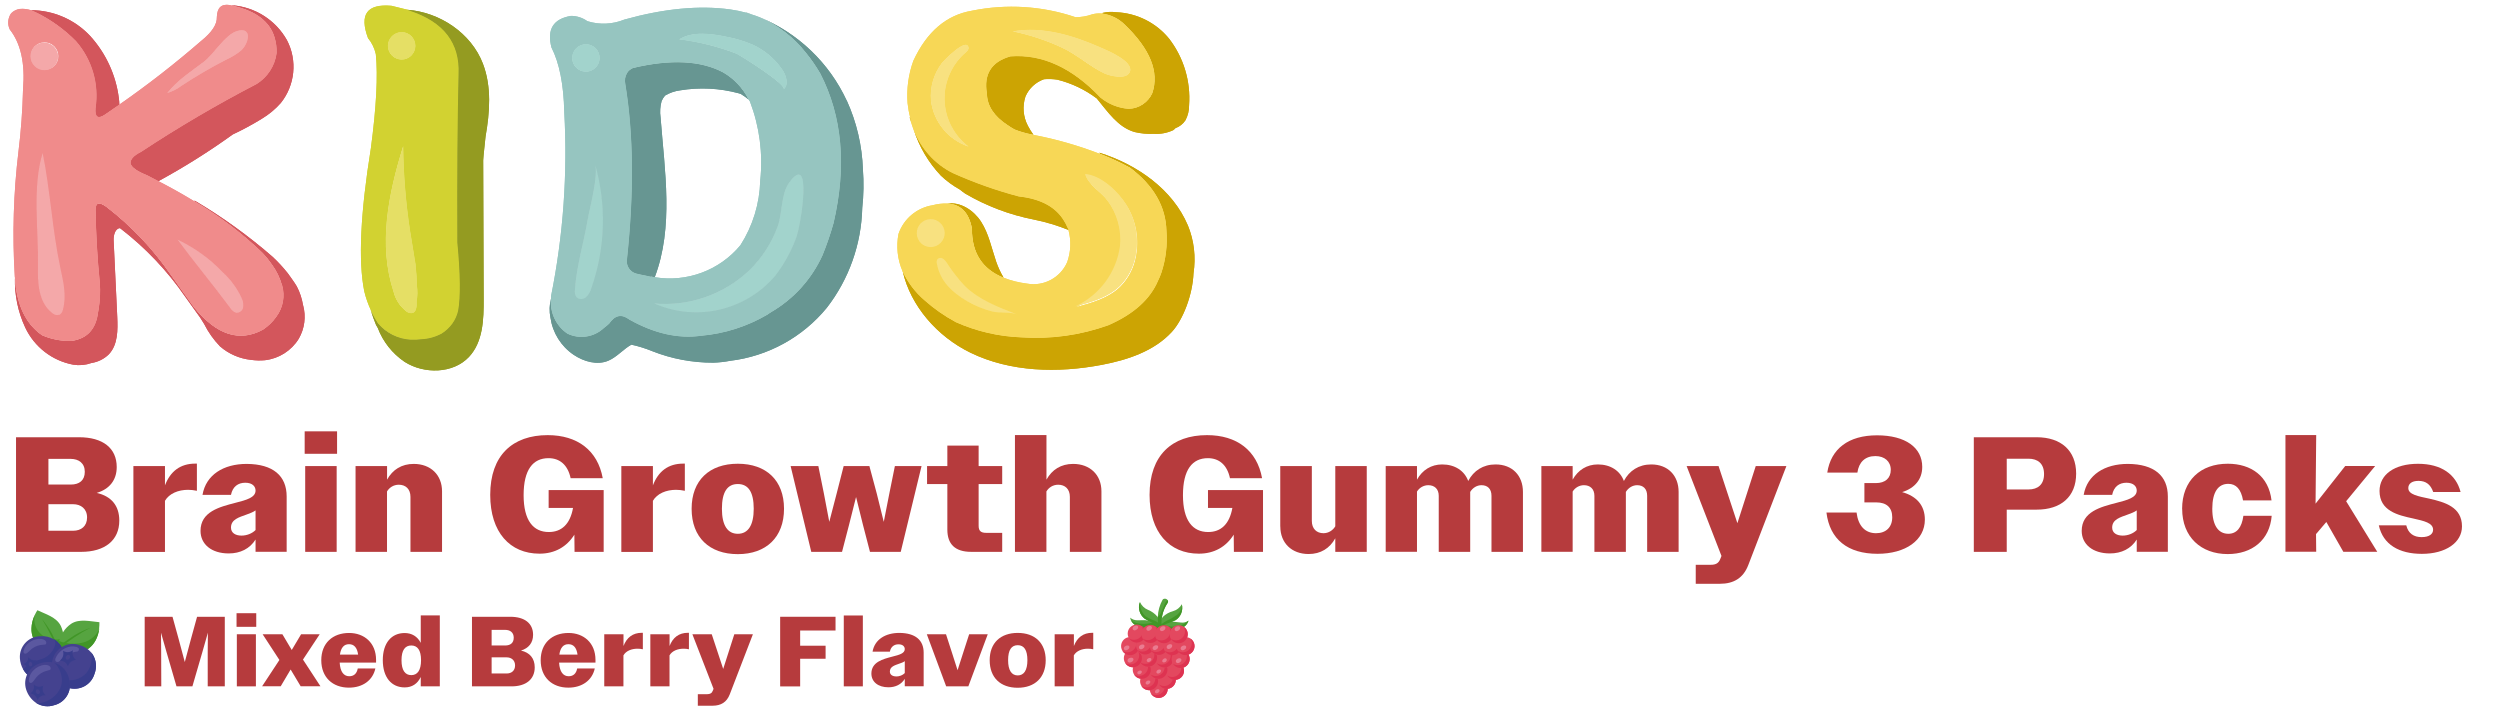 <svg viewBox="0 0 427.51 121.6" xmlns:xlink="http://www.w3.org/1999/xlink" xmlns="http://www.w3.org/2000/svg" data-name="3" id="_3">
  <defs>
    <style>
      .cls-1 {
        fill: #f08b8b;
      }

      .cls-2 {
        fill: #cca403;
      }

      .cls-3 {
        fill: #96c5c0;
      }

      .cls-4 {
        fill: #a2d3cc;
      }

      .cls-5 {
        fill: #de3351;
      }

      .cls-6 {
        fill: #f8e180;
      }

      .cls-7 {
        fill: none;
      }

      .cls-8 {
        fill: #383d8c;
      }

      .cls-9 {
        fill: #e5df65;
      }

      .cls-10 {
        fill: #5b58a0;
      }

      .cls-11 {
        clip-path: url(#clippath-1);
      }

      .cls-12 {
        fill: #b63b3d;
      }

      .cls-13 {
        fill: #f4a8a9;
      }

      .cls-14 {
        fill: #d3565c;
      }

      .cls-15 {
        isolation: isolate;
      }

      .cls-16 {
        fill: #f7d756;
      }

      .cls-17 {
        fill: #ea7b90;
      }

      .cls-18 {
        fill: #949b21;
      }

      .cls-19 {
        fill: #d2d231;
      }

      .cls-20 {
        fill: #e3485f;
      }

      .cls-21 {
        fill: #419627;
      }

      .cls-22 {
        fill: #56a440;
      }

      .cls-23 {
        fill: #679692;
      }

      .cls-24 {
        clip-path: url(#clippath);
      }

      .cls-25 {
        fill: #44428f;
      }
    </style>
    <clipPath id="clippath">
      <rect height="16.42" width="13.6" y="104.37" x="3.4" class="cls-7"></rect>
    </clipPath>
    <clipPath id="clippath-1">
      <rect height="16.97" width="12.56" y="102.38" x="191.71" class="cls-7"></rect>
    </clipPath>
  </defs>
  <g data-name="Grupo 69" id="Grupo_69">
    <path d="M111.41,47.35c.05,0,.1.01.15.02l-.08-.34c-.03.11-.04.22-.08.32Z" class="cls-7" data-name="Caminho 831" id="Caminho_831"></path>
    <path d="M203.12,38.53c-2.6-6.14-8.65-10.39-15.12-12.42l.11.19s-.05-.02-.08-.03c1.79.68,3.53,1.48,5.21,2.4,4.04,3.04,6.11,6.65,6.21,10.84.18,2.38-.11,4.77-.85,7.04-.16.49-.36.96-.59,1.42-1.32,3.14-4.1,5.7-8.51,7.62-4.74,1.71-9.79,2.41-14.81,2.07-3.9-.15-7.73-1.04-11.29-2.62-1.91-1.03-3.69-2.29-5.31-3.73-1.58-1.36-2.86-3.05-3.73-4.94,1.35,5.95,5.91,11.17,11.57,13.93,6.86,3.34,14.95,3.52,22.47,2.09,4.43-.84,8.96-2.35,11.98-5.63,1.93-2.1,3.56-6.36,3.71-10.02.43-2.78.1-5.62-.97-8.22Z" class="cls-2" data-name="Caminho 833" id="Caminho_833"></path>
    <path d="M162,34.82c2.32.11,3.73,1.53,4.23,4.3-.04,4.11,1.76,6.91,5.4,8.38-.52-.87-.95-1.79-1.28-2.75-.79-2.31-1.26-4.77-2.58-6.83-1.24-1.94-3.52-3.44-5.77-3.1Z" class="cls-2" data-name="Caminho 835" id="Caminho_835"></path>
    <path d="M51.82,52.2c-.18-1.13-.54-2.22-1.07-3.23-.24-.46-1.52-2.22-1.52-2.22-.8-1.01-1.67-1.96-2.62-2.84-4.15-3.61-8.62-6.83-13.35-9.62l.04.17c4.2,2.47,8.1,5.42,11.62,8.8.58.62,1.12,1.29,1.6,1.99.78,1.07,1.36,2.26,1.71,3.53.53,1.83.18,3.81-.95,5.35-.62.89-1.4,1.65-2.3,2.25-4.04,2.21-8,.92-11.85-3.87l-3.95-5.53c-3.05-4.41-6.76-8.33-11.01-11.6-1.22-.87-1.83-.71-1.83.48.05,4.05.28,8.2.71,12.43.12,1.57.05,3.15-.21,4.7-.01.16-.07.27-.08.42-.35,2.85-1.82,4.51-4.5,4.9-1.74.06-3.48-.27-5.08-.97-2.82-1.95-4.36-5.23-4.63-9.8-.07,2.92.53,5.83,1.77,8.48,1.56,3.31,4.61,5.67,8.2,6.34,1.05.17,2.13.07,3.13-.29,1.12-.17,2.15-.69,2.96-1.48,1.56-1.65,1.54-4.15,1.44-6.4-.21-4.36-.41-8.71-.62-13.07-.04-.87.24-2.02,1.06-2.11.04.03.08.04.12.07,4.27,3.29,8,7.22,11.06,11.66l2.57,3.59c.21.36.46.71.67,1.07.71,1.41,1.62,2.7,2.71,3.83,1.5,1.3,3.35,2.1,5.32,2.31.78.11,1.57.13,2.35.06,2.4-.27,4.54-1.63,5.8-3.68,1-1.73,1.27-3.79.74-5.72Z" class="cls-14" data-name="Caminho 840" id="Caminho_840"></path>
    <path d="M161.56,39.91c.03-1.33-1.03-2.42-2.35-2.45s-2.42,1.03-2.45,2.35c-.03,1.33,1.03,2.42,2.35,2.45.02,0,.03,0,.05,0,1.31.01,2.39-1.04,2.4-2.35Z" class="cls-6" data-name="Caminho 847" id="Caminho_847"></path>
    <path d="M160.28,44.33c-.13.23-.15.5-.08.76.54,3.02,2.61,4.93,5.23,6.46,1.32.77,2.74,1.35,4.23,1.73,1.31.34,3.17.05,4.35.5-3.32-1.25-6.75-2.58-9.21-5.09-1.07-1.18-2.04-2.44-2.9-3.79-.17-.29-.41-.54-.7-.71-.3-.17-.68-.12-.92.14Z" class="cls-6" data-name="Caminho 849" id="Caminho_849"></path>
    <path d="M100.49,37.58c-.68,3.99-1.9,7.88-2.17,11.94-.09.47.02.96.31,1.35.48.38,1.17.36,1.62-.06.42-.41.72-.93.88-1.5,2.42-6.87,2.64-14.33.62-21.33.61,2.09-.89,7.46-1.26,9.6Z" class="cls-4" data-name="Caminho 851" id="Caminho_851"></path>
    <path d="M128.06,46.29c-4.36,4.1-10.27,6.14-16.23,5.6,7.16,3.17,15.55,1.3,20.67-4.62,1.53-1.97,2.74-4.16,3.62-6.49.87-2.16,2.9-15.15-1.19-9.53-1.39,1.91-1.14,5.22-1.93,7.4-1.04,2.89-2.73,5.51-4.94,7.64Z" class="cls-4" data-name="Caminho 853" id="Caminho_853"></path>
    <path d="M7.3,26.14c-1.83,5.7-.7,13.33-.82,19.3-.06,2.9.07,6.23,2.38,8.04.36.36.9.49,1.39.31.28-.2.47-.5.52-.84.65-2.34.06-4.82-.45-7.2-1.38-6.48-1.71-13.15-3.02-19.62Z" class="cls-13" data-name="Caminho 857" id="Caminho_857"></path>
    <path d="M40.35,53.5c.58.05,1.11-.33,1.23-.9.1-.55.01-1.12-.24-1.62-.77-1.67-1.87-3.18-3.23-4.43-2.23-2.33-4.87-4.23-7.78-5.6,2.89,3.93,6.12,7.79,9.06,11.76.21.37.56.65.96.79Z" class="cls-13" data-name="Caminho 859" id="Caminho_859"></path>
    <path d="M183.85,52.4c2.73-.73,5.6-1.53,7.62-3.48,1.37-1.38,2.3-3.13,2.68-5.03.64-3.09.07-6.31-1.61-8.98-1.4-2.22-4.22-4.92-6.99-5.17.43,1.7,2.67,3,3.73,4.41,1.72,2.28,2.52,5.11,2.24,7.95-.63,4.52-3.52,8.4-7.67,10.3Z" class="cls-6" data-name="Caminho 862" id="Caminho_862"></path>
    <path d="M111.41,47.35c.05,0,.1.01.15.02l-.08-.34c-.03.11-.04.22-.08.32Z" class="cls-7" data-name="Caminho 865" id="Caminho_865"></path>
    <path d="M203.12,38.53c-2.6-6.14-8.65-10.39-15.12-12.42l.11.19s-.05-.02-.08-.03c1.79.68,3.53,1.48,5.21,2.4,4.04,3.04,6.11,6.65,6.21,10.84.18,2.38-.11,4.77-.85,7.04-.16.49-.36.96-.59,1.42-1.32,3.14-4.1,5.7-8.51,7.62-4.74,1.71-9.79,2.41-14.81,2.07-3.9-.15-7.73-1.04-11.29-2.62-1.91-1.03-3.69-2.29-5.31-3.73-1.58-1.36-2.86-3.05-3.73-4.94,1.35,5.95,5.91,11.17,11.57,13.93,6.86,3.34,14.95,3.52,22.47,2.09,4.43-.84,8.96-2.35,11.98-5.63,1.93-2.1,3.56-6.36,3.71-10.02.43-2.78.1-5.62-.97-8.22Z" class="cls-2" data-name="Caminho 867" id="Caminho_867"></path>
    <path d="M162,34.82c2.32.11,3.73,1.53,4.23,4.3-.04,4.11,1.76,6.91,5.4,8.38-.52-.87-.95-1.79-1.28-2.75-.79-2.31-1.26-4.77-2.58-6.83-1.24-1.94-3.52-3.44-5.77-3.1Z" class="cls-2" data-name="Caminho 869" id="Caminho_869"></path>
    <path d="M51.82,52.2c-.18-1.13-.54-2.22-1.07-3.23-.24-.46-1.52-2.22-1.52-2.22-.8-1.01-1.67-1.96-2.62-2.84-4.15-3.61-8.62-6.83-13.35-9.62l.04.17c4.2,2.47,8.1,5.42,11.62,8.8.58.62,1.12,1.29,1.6,1.99.78,1.07,1.36,2.26,1.71,3.53.53,1.83.18,3.81-.95,5.35-.62.89-1.4,1.65-2.3,2.25-4.04,2.21-8,.92-11.85-3.87l-3.95-5.53c-3.05-4.41-6.76-8.33-11.01-11.6-1.22-.87-1.83-.71-1.83.48.05,4.05.28,8.2.71,12.43.12,1.57.05,3.15-.21,4.7-.01.16-.07.27-.08.42-.35,2.85-1.82,4.51-4.5,4.9-1.74.06-3.48-.27-5.08-.97-2.82-1.95-4.36-5.23-4.63-9.8-.07,2.92.53,5.83,1.77,8.48,1.56,3.31,4.61,5.67,8.2,6.34,1.05.17,2.13.07,3.13-.29,1.12-.17,2.15-.69,2.96-1.48,1.56-1.65,1.54-4.15,1.44-6.4-.21-4.36-.41-8.71-.62-13.07-.04-.87.24-2.02,1.06-2.11.04.03.08.04.12.07,4.27,3.29,8,7.22,11.06,11.66l2.57,3.59c.21.36.46.71.67,1.07.71,1.41,1.62,2.7,2.71,3.83,1.5,1.3,3.35,2.1,5.32,2.31.78.11,1.57.13,2.35.06,2.4-.27,4.54-1.63,5.8-3.68,1-1.73,1.27-3.79.74-5.72Z" class="cls-14" data-name="Caminho 874" id="Caminho_874"></path>
    <path d="M161.56,39.91c.03-1.33-1.03-2.42-2.35-2.45s-2.42,1.03-2.45,2.35c-.03,1.33,1.03,2.42,2.35,2.45.02,0,.03,0,.05,0,1.31.01,2.39-1.04,2.4-2.35Z" class="cls-6" data-name="Caminho 881" id="Caminho_881"></path>
    <path d="M160.28,44.33c-.13.23-.15.5-.08.76.54,3.02,2.61,4.93,5.23,6.46,1.32.77,2.74,1.35,4.23,1.73,1.31.34,3.17.05,4.35.5-3.32-1.25-6.75-2.58-9.21-5.09-1.07-1.18-2.04-2.44-2.9-3.79-.17-.29-.41-.54-.7-.71-.3-.17-.68-.12-.92.14Z" class="cls-6" data-name="Caminho 883" id="Caminho_883"></path>
    <path d="M100.49,37.58c-.68,3.99-1.9,7.88-2.17,11.94-.09.47.02.96.31,1.35.48.38,1.17.36,1.62-.06.42-.41.72-.93.88-1.5,2.42-6.87,2.64-14.33.62-21.33.61,2.09-.89,7.46-1.26,9.6Z" class="cls-4" data-name="Caminho 885" id="Caminho_885"></path>
    <path d="M128.06,46.29c-4.36,4.1-10.27,6.14-16.23,5.6,7.16,3.17,15.55,1.3,20.67-4.62,1.53-1.97,2.74-4.16,3.62-6.49.87-2.16,2.9-15.15-1.19-9.53-1.39,1.91-1.14,5.22-1.93,7.4-1.04,2.89-2.73,5.51-4.94,7.64Z" class="cls-4" data-name="Caminho 887" id="Caminho_887"></path>
    <path d="M7.3,26.14c-1.83,5.7-.7,13.33-.82,19.3-.06,2.9.07,6.23,2.38,8.04.36.36.9.49,1.39.31.28-.2.47-.5.52-.84.65-2.34.06-4.82-.45-7.2-1.38-6.48-1.71-13.15-3.02-19.62Z" class="cls-13" data-name="Caminho 891" id="Caminho_891"></path>
    <path d="M40.35,53.5c.58.05,1.11-.33,1.23-.9.1-.55.01-1.12-.24-1.62-.77-1.67-1.87-3.18-3.23-4.43-2.23-2.33-4.87-4.23-7.78-5.6,2.89,3.93,6.12,7.79,9.06,11.76.21.37.56.65.96.79Z" class="cls-13" data-name="Caminho 893" id="Caminho_893"></path>
    <path d="M127.56,2.12l.03.04c.3.08.59.19.88.28-.32-.1-.61-.24-.92-.32Z" class="cls-23" data-name="Caminho 830" id="Caminho_830"></path>
    <path d="M126.32,15.94c-3.27-.88-6.68-1.05-10.02-.5-.91.12-1.79.42-2.57.89-.24.28-.44.59-.59.93-.26.91-.32,1.87-.18,2.81.72,9.17,2.27,18.75-1,27.33,5.51.92,11.09-1.16,14.65-5.46,2.12-3.3,3.29-7.13,3.39-11.05.49-4.59-.12-9.23-1.76-13.54-.07-.13-.17-.22-.24-.35-.41-.35-.86-.67-1.33-.95-.11-.04-.23-.08-.35-.12Z" class="cls-7" data-name="Caminho 832" id="Caminho_832"></path>
    <path d="M172.26,21.34c.4.28.81.55,1.24.78.91.36,1.86.64,2.82.83.14.03.26.06.4.09-.35-.48-.67-.99-.94-1.51-.82-1.55-.97-3.38-.42-5.04.6-1.38,1.75-2.44,3.16-2.94.76-.07,1.52-.04,2.28.07,2.45.61,4.74,1.7,6.76,3.22,1.92,2.33,3.63,4.93,6.48,5.74,1.06.25,2.16.36,3.25.3,1.15.08,2.29-.14,3.33-.62.14-.1.27-.22.39-.35.7-.25,1.3-.73,1.71-1.35.42-.8.63-1.68.62-2.58.29-4.07-.92-8.1-3.4-11.34-2.23-2.75-5.54-4.41-9.08-4.55-.76-.1-1.54-.06-2.29.11v.04s-.06.05-.1.07c.04,0,.09.02.13.02,1.41.2,2.72.85,3.74,1.86,4.37,4.19,5.95,8.11,4.73,11.74-.73,1.61-2.31,2.65-4.07,2.69-1.76-.14-3.44-.81-4.81-1.93-4.85-5.11-9.98-7.46-15.39-7.05-3.25.92-4.59,3.04-4.02,6.35.04,2.11,1.25,3.89,3.49,5.37Z" class="cls-2" data-name="Caminho 834" id="Caminho_834"></path>
    <path d="M155.68,20.14l-.13-.07c.08.26.18.52.26.79-.06-.23-.08-.49-.13-.72Z" class="cls-2" data-name="Caminho 836" id="Caminho_836"></path>
    <path d="M164.14,32.42c.31.22.59.48.91.68,3.63,2.13,7.59,3.63,11.72,4.44,2.04.41,4.04,1.01,5.97,1.79,0-.03,0-.05,0-.08-.05-.15-.15-.25-.2-.39-.16-.39-.35-.76-.58-1.11-1.4-2.32-3.93-3.74-7.75-4.16-3.87-1.03-7.64-2.37-11.29-4.01-3.08-1.55-5.46-4.21-6.67-7.44.93,2.95,2.52,5.64,4.64,7.89.98.93,2.07,1.73,3.26,2.39Z" class="cls-2" data-name="Caminho 837" id="Caminho_837"></path>
    <path d="M70.25,58.1c.6.03,1.2,0,1.79-.08,1.22-.05,2.42-.38,3.5-.96.72-.45,1.35-1.04,1.85-1.74.47-.66.8-1.41.98-2.2.42-2.35.38-6.24-.14-11.67-.05-11.47.02-21.07.21-28.8.24-5.32-2.56-8.92-8.34-10.83-.15-.05-.28-.11-.43-.16-.22-.07-.47-.11-.7-.17-.38-.1-.77-.2-1.17-.29-.29-.07-.55-.15-.85-.21-4.19-.37-5.53,1.47-4.02,5.52.66.8,1.12,1.75,1.34,2.76.37,3.68.09,9.05-.85,16.09-1.79,11.1-2.17,19.25-1.13,24.45.27,1.11.65,2.19,1.13,3.23.35.8.78,1.57,1.27,2.3,1.41,1.64,3.42,2.63,5.58,2.76ZM68.73,5.49c1.3.03,2.33,1.1,2.3,2.4-.03,1.3-1.1,2.33-2.4,2.3-1.28-.03-2.3-1.07-2.3-2.35.01-1.31,1.09-2.36,2.4-2.35ZM68.94,24.99c.06,4.87.45,9.73,1.19,14.54l.92,5.64c.14,1.23.22,2.47.24,3.7.13.87.12,1.75-.04,2.61,0,.22,0,.44,0,.66-.03.53-.15,1.18-.66,1.37-.36.09-.75.01-1.05-.21-1.13-.84-1.92-2.05-2.25-3.41-2.67-8.03-.88-16.81,1.64-24.9h0Z" class="cls-19" data-name="Caminho 838" id="Caminho_838"></path>
    <path d="M163.41,55.07c3.56,1.59,7.39,2.48,11.29,2.62,5.03.34,10.07-.37,14.82-2.07,4.41-1.92,7.19-4.49,8.51-7.62.23-.46.43-.93.59-1.42.74-2.27,1.03-4.66.85-7.04-.09-4.19-2.16-7.8-6.21-10.84-1.68-.92-3.42-1.72-5.21-2.4-3.67-1.42-7.46-2.5-11.33-3.24-.14-.03-.26-.06-.4-.09-.96-.19-1.91-.47-2.82-.83-.43-.24-.84-.5-1.24-.78-2.24-1.48-3.45-3.25-3.49-5.36-.56-3.31.78-5.43,4.02-6.35,5.41-.41,10.53,1.93,15.38,7.04,1.37,1.12,3.05,1.79,4.81,1.93,1.76-.04,3.35-1.09,4.07-2.69,1.22-3.64-.35-7.55-4.73-11.74-1.01-1-2.32-1.66-3.74-1.86-.04,0-.09-.02-.13-.02-.57-.06-1.15,0-1.71.15-.91.32-1.86.48-2.82.48-5.7-1.93-11.81-2.31-17.71-1.11-4.37.74-7.71,3.59-10.02,8.56-.84,2.32-1.18,4.79-.99,7.25.09.84.24,1.68.46,2.5.05.24.07.49.13.72.12.44.28.86.43,1.29,1.21,3.23,3.59,5.89,6.67,7.44,3.65,1.64,7.42,2.98,11.29,4,3.82.42,6.36,1.84,7.75,4.16.22.35.42.72.58,1.11.05.14.16.25.2.39,0,.03,0,.05,0,.08.49,1.82.41,3.74-.22,5.51-1.16,2.65-3.99,4.17-6.84,3.66-1.39-.17-2.75-.51-4.05-1.02-3.63-1.47-5.43-4.27-5.4-8.38-.5-2.76-1.91-4.19-4.23-4.3-.83-.02-1.67.07-2.47.29-2.71.43-4.96,2.31-5.85,4.9-.42,2.15-.18,4.38.69,6.39.88,1.89,2.15,3.58,3.73,4.94,1.63,1.45,3.41,2.7,5.33,3.73ZM188.29,8.16c1.15.51,5.47,2.3,4.96,4.03-.47,1.58-3.51.79-4.46.34-2.48-1.18-4.6-3.16-7.14-4.35-2.71-1.27-5.56-2.21-8.49-2.81,5.12-.91,10.37.69,15.12,2.79h0ZM159.19,17.17c-.19-2.25.46-4.5,1.81-6.31.32-.43,4.29-4.56,4.62-2.73.06.34-.24.62-.5.85-4.33,3.7-4.84,10.21-1.15,14.54.5.58,1.06,1.11,1.67,1.56-3.5-1.16-6.02-4.24-6.46-7.91h0ZM189.36,34.28c-1.06-1.41-3.31-2.71-3.73-4.41,2.78.24,5.59,2.95,7,5.17,1.68,2.67,2.25,5.89,1.61,8.98-.37,1.91-1.31,3.66-2.68,5.04-2.02,1.95-4.89,2.75-7.62,3.48,4.15-1.9,7.04-5.79,7.67-10.31.27-2.84-.53-5.68-2.24-7.95h0ZM164.8,48.69c2.46,2.51,5.89,3.83,9.21,5.09-1.19-.45-3.04-.17-4.35-.5-1.48-.38-2.9-.96-4.23-1.73-2.61-1.52-4.68-3.43-5.23-6.46-.08-.25-.05-.52.08-.76.24-.26.62-.31.92-.14.29.18.53.42.7.71.86,1.34,1.83,2.61,2.9,3.78h0ZM156.76,39.91c-.03-1.33,1.03-2.42,2.35-2.45s2.42,1.03,2.45,2.35c.03,1.33-1.03,2.42-2.35,2.45-.02,0-.03,0-.05,0-1.31.01-2.38-1.04-2.4-2.35h0Z" class="cls-16" data-name="Caminho 839" id="Caminho_839"></path>
    <path d="M25.22,30c.15.07.27.15.42.22.5.25.95.51,1.44.76,4.41-2.39,8.65-5.06,12.72-7.99,1.71-.8,3.37-1.7,4.98-2.69,1.2-.72,2.29-1.62,3.22-2.67,2.46-3.05,2.89-7.28,1.07-10.76-1.93-3.44-5.46-5.68-9.39-5.97v.04c4.04.87,6.47,2.69,7.29,5.47.25.86.37,1.75.34,2.65-.29,2.2-1.56,4.16-3.46,5.32-6.78,3.52-13.37,7.39-19.75,11.6-1.27.64-1.86,1.31-1.76,2,.19.65,1.15,1.32,2.88,2.01Z" class="cls-14" data-name="Caminho 841" id="Caminho_841"></path>
    <path d="M13.02,7.07c2.72,3.13,3.93,7.3,3.32,11.4-.14,1.57.4,1.94,1.62,1.11.53-.35,1.06-.73,1.59-1.1.29-.2.57-.39.86-.59,0-.38-.04-.76-.09-1.14-.51-3.95-2.22-7.65-4.9-10.6C12.79,3.34,9.12,1.75,5.27,1.74c.36.14.71.29,1.05.46,2.49,1.23,4.76,2.88,6.7,4.86Z" class="cls-14" data-name="Caminho 842" id="Caminho_842"></path>
    <path d="M144.8,17.23c-2.99-6.47-8.31-11.57-14.9-14.28,3.1,1.31,5.82,3.39,7.9,6.04.93,1.13,1.76,2.34,2.49,3.6,3.76,7.32,4.51,15.84,2.26,25.55-.53,1.88-1.16,3.72-1.9,5.53-1.86,4.09-4.95,7.5-8.85,9.75-.21.13-.39.28-.61.41-3.45,2.02-7.31,3.24-11.29,3.59-3.9.55-8-.37-12.27-2.76-1.32-1.01-2.47-.78-3.46.69-.27.25-.55.48-.85.7-1.68,1.61-4.17,2.02-6.27,1.02-1.98-1.33-3.07-3.64-2.82-6.02-.29,1.07-.32,2.19-.1,3.27.37,2.59,1.81,4.9,3.98,6.36,1.73,1.16,4.02,1.82,5.94.99,1.45-.62,2.59-2.01,3.92-2.73,1.21.26,2.39.63,3.54,1.1,3.33,1.32,6.89,1.99,10.48,1.98.96-.03,1.93-.14,2.87-.32,6.47-.78,12.39-4.03,16.52-9.06,3.8-4.9,5.92-10.9,6.07-17.1.24-2.19.28-4.39.11-6.59-.14-4.05-1.07-8.04-2.75-11.73Z" class="cls-23" data-name="Caminho 843" id="Caminho_843"></path>
    <path d="M107.21,44.36c-.17,1.08.5,2.12,1.55,2.42.57.15,1.12.25,1.67.36.32.07.66.16.98.21.03-.11.05-.22.08-.32l.08.34c.13.02.26.02.39.04,3.27-8.58,1.71-18.16,1-27.33-.14-.94-.07-1.9.18-2.81.15-.34.35-.65.59-.93.79-.47,1.66-.77,2.57-.89,3.34-.55,6.75-.38,10.02.5.12.04.23.07.35.11.47.28.91.6,1.33.95-.97-1.93-2.48-3.54-4.35-4.62-3.81-2.02-8.94-2.28-15.38-.76-.42.17-.78.45-1.02.83-.36.58-.47,1.27-.32,1.93,1.41,8.61,1.5,18.6.28,29.97Z" class="cls-23" data-name="Caminho 844" id="Caminho_844"></path>
    <path d="M69.65,1.67c.15.05.28.11.43.16,5.79,1.91,8.58,5.51,8.34,10.83-.19,7.73-.26,17.33-.21,28.8.52,5.43.56,9.32.14,11.67-.18.79-.51,1.54-.98,2.2-.5.69-1.12,1.28-1.85,1.73-1.08.58-2.28.91-3.5.96-.59.08-1.19.11-1.79.08-2.16-.13-4.17-1.12-5.57-2.76-.49-.73-.91-1.5-1.27-2.3.27.85.58,1.69.91,2.51.09.18.21.35.3.52.89,2.36,2.49,4.38,4.58,5.8,3.35,2.14,8.31,2.05,11.02-.84,2.4-2.56,2.53-6.4,2.51-9.88-.03-7.91-.05-15.83-.08-23.74.03-.31.04-.62.07-.93.11-1.03.23-2.07.33-3.12.73-4.16,1.06-8.53-.45-12.47-1.98-5.18-7.34-8.81-12.94-9.22Z" class="cls-18" data-name="Caminho 845" id="Caminho_845"></path>
    <path d="M97.05,57.07c2.1,1,4.6.59,6.27-1.02.3-.22.58-.45.85-.7.99-1.47,2.14-1.7,3.46-.69,4.28,2.39,8.37,3.31,12.27,2.76,3.98-.35,7.84-1.57,11.29-3.59.22-.13.4-.28.61-.41,3.89-2.25,6.99-5.65,8.85-9.75.74-1.8,1.37-3.65,1.9-5.53,2.26-9.71,1.51-18.23-2.26-25.55-.73-1.26-1.57-2.47-2.49-3.6-2.08-2.65-4.8-4.73-7.9-6.04-.46-.19-.95-.35-1.43-.5-.29-.1-.58-.2-.88-.28-.88-.24-1.77-.42-2.67-.55-5.32-.74-11.36-.16-18.13,1.72-2.02.83-4.27.93-6.35.28-.82-.59-1.81-.91-2.82-.9-3.01.51-4.12,2.3-3.32,5.39,1.36,2.67,2.09,6.36,2.19,11.05.59,10.55-.17,21.13-2.26,31.49-.01.14.01.27,0,.41-.25,2.37.84,4.69,2.82,6.02ZM136.12,40.77c-.87,2.33-2.09,4.52-3.62,6.49-5.12,5.92-13.51,7.8-20.67,4.62,5.96.54,11.87-1.5,16.23-5.6,2.21-2.13,3.9-4.75,4.94-7.64.78-2.18.54-5.5,1.93-7.4,4.1-5.62,2.06,7.37,1.19,9.53h0ZM124.21,6.28c1.54.28,3.03.73,4.47,1.34,2.05.93,3.81,2.41,5.08,4.26.71,1.04,1.19,2.6.22,3.43.8-.69-7.34-5.82-8.1-6.15-3.14-1.2-6.41-2.02-9.74-2.43,2.34-1.45,5.5-.98,8.07-.45h0ZM107.25,12.45c.25-.37.6-.66,1.02-.83,6.44-1.52,11.57-1.27,15.38.76,1.87,1.08,3.38,2.69,4.35,4.62.07.13.17.22.24.35,1.65,4.31,2.25,8.95,1.76,13.54-.1,3.92-1.27,7.75-3.39,11.05-3.56,4.3-9.15,6.38-14.65,5.46-.13-.02-.26-.02-.39-.04-.05,0-.1-.01-.15-.02-.32-.05-.66-.14-.98-.21-.55-.11-1.1-.2-1.67-.36-1.05-.3-1.72-1.34-1.55-2.42,1.22-11.37,1.13-21.36-.28-29.97-.15-.66-.04-1.35.32-1.93h0ZM101.12,49.31c-.15.57-.46,1.09-.88,1.5-.45.41-1.14.44-1.62.06-.29-.39-.4-.87-.31-1.35.27-4.05,1.49-7.95,2.17-11.94.37-2.14,1.87-7.51,1.26-9.6,2.02,7,1.8,14.46-.62,21.33h0ZM100.24,7.56c1.3.03,2.33,1.1,2.3,2.4s-1.1,2.33-2.4,2.3c-1.28-.03-2.3-1.07-2.3-2.35.01-1.31,1.09-2.36,2.4-2.35h0Z" class="cls-3" data-name="Caminho 846" id="Caminho_846"></path>
    <path d="M188.79,12.52c.95.46,3.99,1.24,4.46-.34.51-1.73-3.8-3.52-4.96-4.03-4.75-2.1-10-3.7-15.12-2.79,2.93.6,5.78,1.54,8.49,2.81,2.54,1.19,4.66,3.16,7.14,4.35Z" class="cls-6" data-name="Caminho 848" id="Caminho_848"></path>
    <path d="M161.52,17.15c-.07-3.12,1.25-6.12,3.61-8.17.26-.23.57-.51.5-.85-.34-1.84-4.3,2.29-4.62,2.73-1.35,1.81-2,4.06-1.81,6.31.43,3.67,2.95,6.75,6.45,7.91-2.48-1.9-4-4.81-4.12-7.93Z" class="cls-6" data-name="Caminho 850" id="Caminho_850"></path>
    <path d="M100.24,12.26c1.3-.03,2.33-1.1,2.3-2.4s-1.1-2.33-2.4-2.3c-1.28.03-2.3,1.07-2.3,2.35.01,1.31,1.09,2.36,2.4,2.35Z" class="cls-4" data-name="Caminho 852" id="Caminho_852"></path>
    <path d="M133.99,15.31c.97-.83.49-2.39-.22-3.43-1.28-1.86-3.03-3.33-5.08-4.26-1.44-.61-2.94-1.06-4.47-1.34-2.57-.53-5.73-1-8.07.45,3.33.41,6.61,1.22,9.74,2.43.76.33,8.9,5.46,8.1,6.15Z" class="cls-4" data-name="Caminho 854" id="Caminho_854"></path>
    <path d="M69.55,53.31c.3.22.68.3,1.05.21.51-.19.63-.83.66-1.37.01-.22,0-.44,0-.66.15-.86.17-1.74.04-2.61-.03-1.24-.1-2.47-.24-3.7l-.92-5.64c-.74-4.81-1.14-9.67-1.19-14.55-2.52,8.08-4.32,16.86-1.64,24.9.33,1.37,1.13,2.57,2.25,3.41Z" class="cls-9" data-name="Caminho 855" id="Caminho_855"></path>
    <path d="M68.73,10.19c1.3-.03,2.33-1.1,2.3-2.4-.03-1.3-1.1-2.33-2.4-2.3-1.28.03-2.3,1.07-2.3,2.35.01,1.31,1.09,2.36,2.4,2.35Z" class="cls-9" data-name="Caminho 856" id="Caminho_856"></path>
    <path d="M7.61,12.01c1.3-.03,2.33-1.1,2.3-2.4-.03-1.3-1.1-2.33-2.4-2.3-1.28.03-2.3,1.07-2.3,2.35.01,1.31,1.09,2.37,2.4,2.35,0,0,0,0,0,0Z" class="cls-13" data-name="Caminho 858" id="Caminho_858"></path>
    <path d="M38.75,10.19c.87-.4,1.7-.9,2.45-1.5,1.43-1.25,2.02-4.22-.67-3.4-2.07.63-3.95,3.95-5.71,5.28-2.2,1.66-4.57,3.18-6.25,5.35.88-.24,1.7-.65,2.42-1.2,2.5-1.65,5.09-3.16,7.76-4.53Z" class="cls-13" data-name="Caminho 860" id="Caminho_860"></path>
    <path d="M48.22,48.78c-.36-1.27-.94-2.47-1.71-3.53-.48-.7-1.02-1.37-1.6-1.99-3.51-3.38-7.41-6.33-11.61-8.8-1.94-1.18-4-2.34-6.21-3.48-.49-.25-.94-.51-1.44-.76-.14-.07-.27-.15-.42-.22-1.74-.69-2.7-1.36-2.89-2-.09-.69.49-1.36,1.76-2,6.38-4.21,12.97-8.08,19.75-11.6,1.9-1.16,3.17-3.11,3.46-5.32.03-.89-.08-1.79-.34-2.65-.83-2.78-3.26-4.6-7.29-5.47-.14-.03-.26-.07-.41-.1-1.41-.23-2.14.46-2.19,2.07.05,1.24-.85,2.6-2.68,4.07-4.46,3.87-9.13,7.51-13.98,10.88-.29.2-.57.4-.86.59-.53.36-1.07.75-1.59,1.1-1.22.83-1.76.46-1.62-1.11.62-4.1-.59-8.27-3.32-11.4-1.95-1.98-4.21-3.62-6.7-4.86-.34-.17-.69-.33-1.05-.46-.62-.2-1.27-.27-1.91-.21-.56.08-1.08.35-1.48.76-.56.82-.65,1.87-.21,2.76,1.88,2.39,2.63,5.8,2.26,10.22-.09,3.64-.35,7.18-.78,10.63-.86,7.1-1.07,14.27-.63,21.41,0,.07.02.13.03.21.27,4.58,1.81,7.85,4.63,9.8,1.6.7,3.33,1.03,5.08.97,2.68-.39,4.16-2.06,4.5-4.9.02-.15.07-.26.08-.42.26-1.55.34-3.13.21-4.7-.42-4.24-.66-8.38-.71-12.43,0-1.2.61-1.36,1.83-.48,4.25,3.27,7.96,7.19,11.01,11.6l3.95,5.53c3.86,4.79,7.81,6.08,11.85,3.87.9-.6,1.68-1.36,2.3-2.25,1.13-1.54,1.48-3.51.95-5.35ZM34.82,10.57c1.76-1.33,3.63-4.65,5.71-5.28,2.69-.82,2.1,2.14.67,3.4-.75.6-1.57,1.1-2.45,1.5-2.67,1.37-5.26,2.88-7.76,4.53-.72.55-1.54.96-2.42,1.2,1.68-2.17,4.05-3.69,6.25-5.35h0ZM5.21,9.66c-.03-1.33,1.03-2.42,2.35-2.45,1.33-.03,2.42,1.03,2.45,2.35.03,1.33-1.03,2.42-2.35,2.45-.02,0-.03,0-.05,0-1.31.01-2.39-1.04-2.4-2.35,0,0,0,0,0,0h0ZM10.77,52.96c-.06.34-.25.64-.52.84-.49.18-1.03.05-1.39-.32-2.31-1.81-2.44-5.14-2.38-8.04.12-5.97-1.01-13.6.82-19.3,1.31,6.46,1.64,13.13,3.02,19.61.51,2.38,1.1,4.86.45,7.2h0ZM41.59,52.6c-.13.57-.66.95-1.23.9-.41-.14-.75-.42-.97-.79-2.93-3.96-6.17-7.83-9.06-11.76,2.92,1.37,5.55,3.27,7.78,5.6,1.36,1.25,2.46,2.75,3.23,4.43.25.5.33,1.07.24,1.62h0Z" class="cls-1" data-name="Caminho 861" id="Caminho_861"></path>
    <path d="M127.56,2.12l.03.04c.3.08.59.19.88.28-.32-.1-.61-.24-.92-.32Z" class="cls-23" data-name="Caminho 864" id="Caminho_864"></path>
    <path d="M126.32,15.94c-3.27-.88-6.68-1.05-10.02-.5-.91.12-1.79.42-2.57.89-.24.28-.44.59-.59.93-.26.91-.32,1.87-.18,2.81.72,9.17,2.27,18.75-1,27.33,5.51.92,11.09-1.16,14.65-5.46,2.12-3.3,3.29-7.13,3.39-11.05.49-4.59-.12-9.23-1.76-13.54-.07-.13-.17-.22-.24-.35-.41-.35-.86-.67-1.33-.95-.11-.04-.23-.08-.35-.12Z" class="cls-7" data-name="Caminho 866" id="Caminho_866"></path>
    <path d="M172.26,21.34c.4.28.81.55,1.24.78.91.36,1.86.64,2.82.83.14.03.26.06.4.09-.35-.48-.67-.99-.94-1.51-.82-1.55-.97-3.38-.42-5.04.6-1.38,1.75-2.44,3.16-2.94.76-.07,1.52-.04,2.28.07,2.45.61,4.74,1.7,6.76,3.22,1.92,2.33,3.63,4.93,6.48,5.74,1.06.25,2.16.36,3.25.3,1.15.08,2.29-.14,3.33-.62.14-.1.27-.22.39-.35.7-.25,1.3-.73,1.71-1.35.42-.8.63-1.68.62-2.58.29-4.07-.92-8.1-3.4-11.34-2.23-2.75-5.54-4.41-9.08-4.55-.76-.1-1.54-.06-2.29.11v.04s-.06.05-.1.07c.04,0,.09.02.13.02,1.41.2,2.72.85,3.74,1.86,4.37,4.19,5.95,8.11,4.73,11.74-.73,1.61-2.31,2.65-4.07,2.69-1.76-.14-3.44-.81-4.81-1.93-4.85-5.11-9.98-7.46-15.39-7.05-3.25.92-4.59,3.04-4.02,6.35.04,2.11,1.25,3.89,3.49,5.37Z" class="cls-2" data-name="Caminho 868" id="Caminho_868"></path>
    <path d="M155.68,20.14l-.13-.07c.08.26.18.52.26.79-.06-.23-.08-.49-.13-.72Z" class="cls-2" data-name="Caminho 870" id="Caminho_870"></path>
    <path d="M164.14,32.42c.31.22.59.48.91.68,3.63,2.13,7.59,3.63,11.72,4.44,2.04.41,4.04,1.01,5.97,1.79,0-.03,0-.05,0-.08-.05-.15-.15-.25-.2-.39-.16-.39-.35-.76-.58-1.11-1.4-2.32-3.93-3.74-7.75-4.16-3.87-1.03-7.64-2.37-11.29-4.01-3.08-1.55-5.46-4.21-6.67-7.44.93,2.95,2.52,5.64,4.64,7.89.98.93,2.07,1.73,3.26,2.39Z" class="cls-2" data-name="Caminho 871" id="Caminho_871"></path>
    <path d="M70.25,58.1c.6.03,1.2,0,1.79-.08,1.22-.05,2.42-.38,3.5-.96.72-.45,1.35-1.04,1.85-1.74.47-.66.8-1.41.98-2.2.42-2.35.38-6.24-.14-11.67-.05-11.47.02-21.07.21-28.8.24-5.32-2.56-8.92-8.34-10.83-.15-.05-.28-.11-.43-.16-.22-.07-.47-.11-.7-.17-.38-.1-.77-.2-1.17-.29-.29-.07-.55-.15-.85-.21-4.19-.37-5.53,1.47-4.02,5.52.66.8,1.12,1.75,1.34,2.76.37,3.68.09,9.05-.85,16.09-1.79,11.1-2.17,19.25-1.13,24.45.27,1.11.65,2.19,1.13,3.23.35.8.78,1.57,1.27,2.3,1.41,1.64,3.42,2.63,5.58,2.76ZM68.73,5.49c1.3.03,2.33,1.1,2.3,2.4-.03,1.3-1.1,2.33-2.4,2.3-1.28-.03-2.3-1.07-2.3-2.35.01-1.31,1.09-2.36,2.4-2.35ZM68.94,24.99c.06,4.87.45,9.73,1.19,14.54l.92,5.64c.14,1.23.22,2.47.24,3.7.13.87.12,1.75-.04,2.61,0,.22,0,.44,0,.66-.03.53-.15,1.18-.66,1.37-.36.09-.75.01-1.05-.21-1.13-.84-1.92-2.05-2.25-3.41-2.67-8.03-.88-16.81,1.64-24.9h0Z" class="cls-19" data-name="Caminho 872" id="Caminho_872"></path>
    <path d="M163.41,55.07c3.56,1.59,7.39,2.48,11.29,2.62,5.03.34,10.07-.37,14.82-2.07,4.41-1.92,7.19-4.49,8.51-7.62.23-.46.43-.93.59-1.42.74-2.27,1.03-4.66.85-7.04-.09-4.19-2.16-7.8-6.21-10.84-1.68-.92-3.42-1.72-5.21-2.4-3.67-1.42-7.46-2.5-11.33-3.24-.14-.03-.26-.06-.4-.09-.96-.19-1.91-.47-2.82-.83-.43-.24-.84-.5-1.24-.78-2.24-1.48-3.45-3.25-3.49-5.36-.56-3.31.78-5.43,4.02-6.35,5.41-.41,10.53,1.93,15.38,7.04,1.37,1.12,3.05,1.79,4.81,1.93,1.76-.04,3.35-1.09,4.07-2.69,1.22-3.64-.35-7.55-4.73-11.74-1.01-1-2.32-1.66-3.74-1.86-.04,0-.09-.02-.13-.02-.57-.06-1.15,0-1.71.15-.91.32-1.86.48-2.82.48-5.7-1.93-11.81-2.31-17.71-1.11-4.37.74-7.71,3.59-10.02,8.56-.84,2.32-1.18,4.79-.99,7.25.09.84.24,1.68.46,2.5.05.24.07.49.13.72.12.44.28.86.43,1.29,1.21,3.23,3.59,5.89,6.67,7.44,3.65,1.64,7.42,2.98,11.29,4,3.82.42,6.36,1.84,7.75,4.16.22.35.42.72.58,1.11.05.14.16.25.2.39,0,.03,0,.05,0,.08.49,1.82.41,3.74-.22,5.51-1.16,2.65-3.99,4.17-6.84,3.66-1.39-.17-2.75-.51-4.05-1.02-3.63-1.47-5.43-4.27-5.4-8.38-.5-2.76-1.91-4.19-4.23-4.3-.83-.02-1.67.07-2.47.29-2.71.43-4.96,2.31-5.85,4.9-.42,2.15-.18,4.38.69,6.39.88,1.89,2.15,3.58,3.73,4.94,1.63,1.45,3.41,2.7,5.33,3.73ZM188.29,8.16c1.15.51,5.47,2.3,4.96,4.03-.47,1.58-3.51.79-4.46.34-2.48-1.18-4.6-3.16-7.14-4.35-2.71-1.27-5.56-2.21-8.49-2.81,5.12-.91,10.37.69,15.12,2.79h0ZM159.19,17.17c-.19-2.25.46-4.5,1.81-6.31.32-.43,4.29-4.56,4.62-2.73.06.34-.24.62-.5.85-4.33,3.7-4.84,10.21-1.15,14.54.5.58,1.06,1.11,1.67,1.56-3.5-1.16-6.02-4.24-6.46-7.91h0ZM189.36,34.28c-1.06-1.41-3.31-2.71-3.73-4.41,2.78.24,5.59,2.95,7,5.17,1.68,2.67,2.25,5.89,1.61,8.98-.37,1.91-1.31,3.66-2.68,5.04-2.02,1.95-4.89,2.75-7.62,3.48,4.15-1.9,7.04-5.79,7.67-10.31.27-2.84-.53-5.68-2.24-7.95h0ZM164.8,48.69c2.46,2.51,5.89,3.83,9.21,5.09-1.19-.45-3.04-.17-4.35-.5-1.48-.38-2.9-.96-4.23-1.73-2.61-1.52-4.68-3.43-5.23-6.46-.08-.25-.05-.52.08-.76.24-.26.62-.31.92-.14.29.18.53.42.7.71.86,1.34,1.83,2.61,2.9,3.78h0ZM156.76,39.91c-.03-1.33,1.03-2.42,2.35-2.45s2.42,1.03,2.45,2.35c.03,1.33-1.03,2.42-2.35,2.45-.02,0-.03,0-.05,0-1.31.01-2.38-1.04-2.4-2.35h0Z" class="cls-16" data-name="Caminho 873" id="Caminho_873"></path>
    <path d="M25.22,30c.15.07.27.15.42.22.5.25.95.51,1.44.76,4.41-2.39,8.65-5.06,12.72-7.99,1.71-.8,3.37-1.7,4.98-2.69,1.2-.72,2.29-1.62,3.22-2.67,2.46-3.05,2.89-7.28,1.07-10.76-1.93-3.44-5.46-5.68-9.39-5.97v.04c4.04.87,6.47,2.69,7.29,5.47.25.86.37,1.75.34,2.65-.29,2.2-1.56,4.16-3.46,5.32-6.78,3.52-13.37,7.39-19.75,11.6-1.27.64-1.86,1.31-1.76,2,.19.65,1.15,1.32,2.88,2.01Z" class="cls-14" data-name="Caminho 875" id="Caminho_875"></path>
    <path d="M13.02,7.07c2.72,3.13,3.93,7.3,3.32,11.4-.14,1.57.4,1.94,1.62,1.11.53-.35,1.06-.73,1.59-1.1.29-.2.57-.39.86-.59,0-.38-.04-.76-.09-1.14-.51-3.95-2.22-7.65-4.9-10.6C12.79,3.34,9.12,1.75,5.27,1.74c.36.14.71.29,1.05.46,2.49,1.23,4.76,2.88,6.7,4.86Z" class="cls-14" data-name="Caminho 876" id="Caminho_876"></path>
    <path d="M144.8,17.23c-2.99-6.47-8.31-11.57-14.9-14.28,3.1,1.31,5.82,3.39,7.9,6.04.93,1.13,1.76,2.34,2.49,3.6,3.76,7.32,4.51,15.84,2.26,25.55-.53,1.88-1.16,3.72-1.9,5.53-1.86,4.09-4.95,7.5-8.85,9.75-.21.13-.39.28-.61.41-3.45,2.02-7.31,3.24-11.29,3.59-3.9.55-8-.37-12.27-2.76-1.32-1.01-2.47-.78-3.46.69-.27.25-.55.48-.85.7-1.68,1.61-4.17,2.02-6.27,1.02-1.98-1.33-3.07-3.64-2.82-6.02-.29,1.07-.32,2.19-.1,3.27.37,2.59,1.81,4.9,3.98,6.36,1.73,1.16,4.02,1.82,5.94.99,1.45-.62,2.59-2.01,3.92-2.73,1.21.26,2.39.63,3.54,1.1,3.33,1.32,6.89,1.99,10.48,1.98.96-.03,1.93-.14,2.87-.32,6.47-.78,12.39-4.03,16.52-9.06,3.8-4.9,5.92-10.9,6.07-17.1.24-2.19.28-4.39.11-6.59-.14-4.05-1.07-8.04-2.75-11.73Z" class="cls-23" data-name="Caminho 877" id="Caminho_877"></path>
    <path d="M107.21,44.36c-.17,1.08.5,2.12,1.55,2.42.57.15,1.12.25,1.67.36.32.07.66.16.98.21.03-.11.05-.22.08-.32l.08.34c.13.02.26.02.39.04,3.27-8.58,1.71-18.16,1-27.33-.14-.94-.07-1.9.18-2.81.15-.34.35-.65.59-.93.79-.47,1.66-.77,2.57-.89,3.34-.55,6.75-.38,10.02.5.12.04.23.07.35.11.47.28.91.6,1.33.95-.97-1.93-2.48-3.54-4.35-4.62-3.81-2.02-8.94-2.28-15.38-.76-.42.17-.78.45-1.02.83-.36.58-.47,1.27-.32,1.93,1.41,8.61,1.5,18.6.28,29.97Z" class="cls-23" data-name="Caminho 878" id="Caminho_878"></path>
    <path d="M69.65,1.67c.15.05.28.11.43.16,5.79,1.91,8.58,5.51,8.34,10.83-.19,7.73-.26,17.33-.21,28.8.52,5.43.56,9.32.14,11.67-.18.79-.51,1.54-.98,2.2-.5.69-1.12,1.28-1.85,1.73-1.08.58-2.28.91-3.5.96-.59.08-1.19.11-1.79.08-2.16-.13-4.17-1.12-5.57-2.76-.49-.73-.91-1.5-1.27-2.3.27.85.58,1.69.91,2.51.09.18.21.35.3.52.89,2.36,2.49,4.38,4.58,5.8,3.35,2.14,8.31,2.05,11.02-.84,2.4-2.56,2.53-6.4,2.51-9.88-.03-7.91-.05-15.83-.08-23.74.03-.31.04-.62.07-.93.11-1.03.23-2.07.33-3.12.73-4.16,1.06-8.53-.45-12.47-1.98-5.18-7.34-8.81-12.94-9.22Z" class="cls-18" data-name="Caminho 879" id="Caminho_879"></path>
    <path d="M97.05,57.07c2.1,1,4.6.59,6.27-1.02.3-.22.58-.45.85-.7.99-1.47,2.14-1.7,3.46-.69,4.28,2.39,8.37,3.31,12.27,2.76,3.98-.35,7.84-1.57,11.29-3.59.22-.13.4-.28.61-.41,3.89-2.25,6.99-5.65,8.85-9.75.74-1.8,1.37-3.65,1.9-5.53,2.26-9.71,1.51-18.23-2.26-25.55-.73-1.26-1.57-2.47-2.49-3.6-2.08-2.65-4.8-4.73-7.9-6.04-.46-.19-.95-.35-1.43-.5-.29-.1-.58-.2-.88-.28-.88-.24-1.77-.42-2.67-.55-5.32-.74-11.36-.16-18.13,1.72-2.02.83-4.27.93-6.35.28-.82-.59-1.81-.91-2.82-.9-3.01.51-4.12,2.3-3.32,5.39,1.36,2.67,2.09,6.36,2.19,11.05.59,10.55-.17,21.13-2.26,31.49-.01.14.01.27,0,.41-.25,2.37.84,4.69,2.82,6.02ZM136.12,40.77c-.87,2.33-2.09,4.52-3.62,6.49-5.12,5.92-13.51,7.8-20.67,4.62,5.96.54,11.87-1.5,16.23-5.6,2.21-2.13,3.9-4.75,4.94-7.64.78-2.18.54-5.5,1.93-7.4,4.1-5.62,2.06,7.37,1.19,9.53h0ZM124.21,6.28c1.54.28,3.03.73,4.47,1.34,2.05.93,3.81,2.41,5.08,4.26.71,1.04,1.19,2.6.22,3.43.8-.69-7.34-5.82-8.1-6.15-3.14-1.2-6.41-2.02-9.74-2.43,2.34-1.45,5.5-.98,8.07-.45h0ZM107.25,12.45c.25-.37.6-.66,1.02-.83,6.44-1.52,11.57-1.27,15.38.76,1.87,1.08,3.38,2.69,4.35,4.62.07.13.17.22.24.35,1.65,4.31,2.25,8.95,1.76,13.54-.1,3.92-1.27,7.75-3.39,11.05-3.56,4.3-9.15,6.38-14.65,5.46-.13-.02-.26-.02-.39-.04-.05,0-.1-.01-.15-.02-.32-.05-.66-.14-.98-.21-.55-.11-1.1-.2-1.67-.36-1.05-.3-1.72-1.34-1.55-2.42,1.22-11.37,1.13-21.36-.28-29.97-.15-.66-.04-1.35.32-1.93h0ZM101.12,49.31c-.15.57-.46,1.09-.88,1.5-.45.41-1.14.44-1.62.06-.29-.39-.4-.87-.31-1.35.27-4.05,1.49-7.95,2.17-11.94.37-2.14,1.87-7.51,1.26-9.6,2.02,7,1.8,14.46-.62,21.33h0ZM100.24,7.56c1.3.03,2.33,1.1,2.3,2.4s-1.1,2.33-2.4,2.3c-1.28-.03-2.3-1.07-2.3-2.35.01-1.31,1.09-2.36,2.4-2.35h0Z" class="cls-3" data-name="Caminho 880" id="Caminho_880"></path>
    <path d="M188.79,12.52c.95.46,3.99,1.24,4.46-.34.51-1.73-3.8-3.52-4.96-4.03-4.75-2.1-10-3.7-15.12-2.79,2.93.6,5.78,1.54,8.49,2.81,2.54,1.19,4.66,3.16,7.14,4.35Z" class="cls-6" data-name="Caminho 882" id="Caminho_882"></path>
    <path d="M161.52,17.15c-.07-3.12,1.25-6.12,3.61-8.17.26-.23.57-.51.5-.85-.34-1.84-4.3,2.29-4.62,2.73-1.35,1.81-2,4.06-1.81,6.31.43,3.67,2.95,6.75,6.45,7.91-2.48-1.9-4-4.81-4.12-7.93Z" class="cls-6" data-name="Caminho 884" id="Caminho_884"></path>
    <path d="M100.24,12.26c1.3-.03,2.33-1.1,2.3-2.4s-1.1-2.33-2.4-2.3c-1.28.03-2.3,1.07-2.3,2.35.01,1.31,1.09,2.36,2.4,2.35Z" class="cls-4" data-name="Caminho 886" id="Caminho_886"></path>
    <path d="M133.99,15.31c.97-.83.49-2.39-.22-3.43-1.28-1.86-3.03-3.33-5.08-4.26-1.44-.61-2.94-1.06-4.47-1.34-2.57-.53-5.73-1-8.07.45,3.33.41,6.61,1.22,9.74,2.43.76.33,8.9,5.46,8.1,6.15Z" class="cls-4" data-name="Caminho 888" id="Caminho_888"></path>
    <path d="M69.55,53.31c.3.22.68.3,1.05.21.51-.19.63-.83.66-1.37.01-.22,0-.44,0-.66.15-.86.17-1.74.04-2.61-.03-1.24-.1-2.47-.24-3.7l-.92-5.64c-.74-4.81-1.14-9.67-1.19-14.55-2.52,8.08-4.32,16.86-1.64,24.9.33,1.37,1.13,2.57,2.25,3.41Z" class="cls-9" data-name="Caminho 889" id="Caminho_889"></path>
    <path d="M68.73,10.19c1.3-.03,2.33-1.1,2.3-2.4-.03-1.3-1.1-2.33-2.4-2.3-1.28.03-2.3,1.07-2.3,2.35.01,1.31,1.09,2.36,2.4,2.35Z" class="cls-9" data-name="Caminho 890" id="Caminho_890"></path>
    <path d="M7.61,12.01c1.3-.03,2.33-1.1,2.3-2.4-.03-1.3-1.1-2.33-2.4-2.3-1.28.03-2.3,1.07-2.3,2.35.01,1.31,1.09,2.37,2.4,2.35,0,0,0,0,0,0Z" class="cls-13" data-name="Caminho 892" id="Caminho_892"></path>
    <path d="M38.75,10.19c.87-.4,1.7-.9,2.45-1.5,1.43-1.25,2.02-4.22-.67-3.4-2.07.63-3.95,3.95-5.71,5.28-2.2,1.66-4.57,3.18-6.25,5.35.88-.24,1.7-.65,2.42-1.2,2.5-1.65,5.09-3.16,7.76-4.53Z" class="cls-13" data-name="Caminho 894" id="Caminho_894"></path>
    <path d="M48.22,48.78c-.36-1.27-.94-2.47-1.71-3.53-.48-.7-1.02-1.37-1.6-1.99-3.51-3.38-7.41-6.33-11.61-8.8-1.94-1.18-4-2.34-6.21-3.48-.49-.25-.94-.51-1.44-.76-.14-.07-.27-.15-.42-.22-1.74-.69-2.7-1.36-2.89-2-.09-.69.49-1.36,1.76-2,6.38-4.21,12.97-8.08,19.75-11.6,1.9-1.16,3.17-3.11,3.46-5.32.03-.89-.08-1.79-.34-2.65-.83-2.78-3.26-4.6-7.29-5.47-.14-.03-.26-.07-.41-.1-1.41-.23-2.14.46-2.19,2.07.05,1.24-.85,2.6-2.68,4.07-4.46,3.87-9.13,7.51-13.98,10.88-.29.2-.57.4-.86.59-.53.36-1.07.75-1.59,1.1-1.22.83-1.76.46-1.62-1.11.62-4.1-.59-8.27-3.32-11.4-1.95-1.98-4.21-3.62-6.7-4.86-.34-.17-.69-.33-1.05-.46-.62-.2-1.27-.27-1.91-.21-.56.08-1.08.35-1.48.76-.56.82-.65,1.87-.21,2.76,1.88,2.39,2.63,5.8,2.26,10.22-.09,3.64-.35,7.18-.78,10.63-.86,7.1-1.07,14.27-.63,21.41,0,.07.02.13.03.21.27,4.58,1.81,7.85,4.63,9.8,1.6.7,3.33,1.03,5.08.97,2.68-.39,4.16-2.06,4.5-4.9.02-.15.07-.26.08-.42.26-1.55.34-3.13.21-4.7-.42-4.24-.66-8.38-.71-12.43,0-1.2.61-1.36,1.83-.48,4.25,3.27,7.96,7.19,11.01,11.6l3.95,5.53c3.86,4.79,7.81,6.08,11.85,3.87.9-.6,1.68-1.36,2.3-2.25,1.13-1.54,1.48-3.51.95-5.35ZM34.82,10.57c1.76-1.33,3.63-4.65,5.71-5.28,2.69-.82,2.1,2.14.67,3.4-.75.6-1.57,1.1-2.45,1.5-2.67,1.37-5.26,2.88-7.76,4.53-.72.55-1.54.96-2.42,1.2,1.68-2.17,4.05-3.69,6.25-5.35h0ZM5.21,9.66c-.03-1.33,1.03-2.42,2.35-2.45,1.33-.03,2.42,1.03,2.45,2.35.03,1.33-1.03,2.42-2.35,2.45-.02,0-.03,0-.05,0-1.31.01-2.39-1.04-2.4-2.35,0,0,0,0,0,0h0ZM10.77,52.96c-.06.34-.25.64-.52.84-.49.18-1.03.05-1.39-.32-2.31-1.81-2.44-5.14-2.38-8.04.12-5.97-1.01-13.6.82-19.3,1.31,6.46,1.64,13.13,3.02,19.61.51,2.38,1.1,4.86.45,7.2h0ZM41.59,52.6c-.13.57-.66.95-1.23.9-.41-.14-.75-.42-.97-.79-2.93-3.96-6.17-7.83-9.06-11.76,2.92,1.37,5.55,3.27,7.78,5.6,1.36,1.25,2.46,2.75,3.23,4.43.25.5.33,1.07.24,1.62h0Z" class="cls-1" data-name="Caminho 895" id="Caminho_895"></path>
    <path d="M183.85,52.4c2.73-.73,5.6-1.53,7.62-3.48,1.37-1.38,2.3-3.13,2.68-5.03.64-3.09.07-6.31-1.61-8.98-1.4-2.22-4.22-4.92-6.99-5.17.43,1.7,2.67,3,3.73,4.41,1.72,2.28,2.52,5.11,2.24,7.95-.63,4.52-3.52,8.4-7.67,10.3Z" class="cls-6" data-name="Caminho 896" id="Caminho_896"></path>
  </g>
  <g class="cls-15" data-name="Brain Growth Gummy" id="Brain_Growth_Gummy">
    <g class="cls-15">
      <path d="M2.74,74.77h10.78c4.06,0,6.44,1.85,6.44,5.1,0,2.24-1.26,3.78-3.42,4.42,2.49.56,3.86,2.18,3.86,4.73,0,3.42-2.52,5.35-6.52,5.35H2.74v-19.6ZM8.28,78.46v4.4h3.84c1.43,0,2.38-.7,2.38-2.18s-1.04-2.21-2.41-2.21h-3.81ZM8.28,86.22v4.54h4.23c1.37,0,2.38-.78,2.38-2.27s-1.06-2.27-2.38-2.27h-4.23Z" class="cls-12"></path>
      <path d="M22.81,79.7h5.4v3.3c.92-2.41,2.63-3.72,5.18-3.72h.28v4.65c-.5-.11-1.01-.17-1.51-.17-1.65,0-3.22.62-3.95,1.88v8.74h-5.4v-14.67Z" class="cls-12"></path>
      <path d="M34.29,90.78c0-3.28,3.25-4.09,5.94-4.79,1.88-.48,3.47-.9,3.47-2.1,0-.7-.53-1.34-1.76-1.34s-2.16.67-2.44,2.07h-4.87c.59-3.42,3.58-5.29,7.56-5.29,4.51.03,6.83,2.04,6.83,5.57v9.46h-5.32v-2.1c-.98,1.57-2.6,2.38-4.59,2.38-2.94,0-4.82-1.57-4.82-3.86ZM41.29,91.59c.92,0,1.82-.36,2.41-.95v-3.36c-.42.31-.98.5-1.51.7-1.32.48-2.69.84-2.69,2.24,0,.92.78,1.37,1.79,1.37Z" class="cls-12"></path>
      <path d="M52.1,73.76h5.54v3.84h-5.54v-3.84ZM52.19,79.7h5.38v14.67h-5.38v-14.67Z" class="cls-12"></path>
      <path d="M60.81,79.7h5.38v2.32c.95-1.71,2.49-2.69,4.56-2.69,2.91,0,4.84,1.9,4.84,4.68v10.36h-5.4v-9.41c0-1.32-.81-2.07-1.99-2.07-.9,0-1.62.48-2.02,1.15v10.33h-5.38v-14.67Z" class="cls-12"></path>
      <path d="M98.22,91.43c-1.32,2.1-3.36,3.25-5.96,3.25-5.04,0-8.43-3.64-8.43-10.05,0-6.8,3.86-10.22,9.83-10.22,5.07,0,8.54,2.6,9.41,7.36h-5.49c-.5-2.32-1.9-3.42-3.78-3.42-2.66,0-4.26,1.96-4.26,6.33s1.68,6.3,4.31,6.3c2.16,0,3.64-1.32,4.14-4.12h-4.17v-3.05h9.41v10.56h-4.98l-.03-2.94Z" class="cls-12"></path>
      <path d="M106.25,79.7h5.4v3.3c.92-2.41,2.63-3.72,5.18-3.72h.28v4.65c-.5-.11-1.01-.17-1.51-.17-1.65,0-3.22.62-3.95,1.88v8.74h-5.4v-14.67Z" class="cls-12"></path>
      <path d="M118.27,87c0-4.87,3.05-7.7,7.9-7.7s7.9,2.83,7.9,7.7-3.05,7.76-7.9,7.76-7.9-2.86-7.9-7.76ZM123.45,87c0,2.86.98,4.28,2.72,4.28s2.72-1.43,2.72-4.28-.92-4.23-2.72-4.23-2.72,1.37-2.72,4.23Z" class="cls-12"></path>
      <path d="M135.21,79.7h4.73l.95,4.7.92,4.84,1.26-4.84,1.2-4.7h4.4l1.26,4.7,1.2,4.84.95-4.84.95-4.7h4.56l-3.56,14.67h-5.26l-1.2-4.62-1.18-4.76-1.2,4.76-1.2,4.62h-5.26l-3.53-14.67Z" class="cls-12"></path>
      <path d="M162,90.56v-7.78h-3.47v-3.08h3.47v-3.5h5.35v3.5h4.03v3.08h-4.03v7.14c0,.87.39,1.2,1.29,1.2h2.74v3.25h-5.29c-2.8,0-4.09-1.34-4.09-3.81Z" class="cls-12"></path>
      <path d="M173.57,74.4h5.38v7.62c.95-1.71,2.49-2.69,4.56-2.69,2.91,0,4.84,1.9,4.84,4.68v10.36h-5.4v-9.41c0-1.32-.81-2.07-1.99-2.07-.9,0-1.62.48-2.02,1.15v10.33h-5.38v-19.96Z" class="cls-12"></path>
      <path d="M210.97,91.43c-1.32,2.1-3.36,3.25-5.96,3.25-5.04,0-8.43-3.64-8.43-10.05,0-6.8,3.86-10.22,9.83-10.22,5.07,0,8.54,2.6,9.41,7.36h-5.49c-.5-2.32-1.9-3.42-3.78-3.42-2.66,0-4.26,1.96-4.26,6.33s1.68,6.3,4.31,6.3c2.16,0,3.64-1.32,4.14-4.12h-4.17v-3.05h9.41v10.56h-4.98l-.03-2.94Z" class="cls-12"></path>
      <path d="M218.93,90.03v-10.33h5.4v9.38c0,1.34.81,2.1,1.99,2.1.87,0,1.62-.5,2.02-1.18v-10.3h5.38v14.67h-5.38v-2.32c-.95,1.71-2.49,2.69-4.56,2.69-2.91,0-4.84-1.9-4.84-4.7Z" class="cls-12"></path>
      <path d="M236.96,79.7h5.35v2.32c.92-1.65,2.44-2.6,4.31-2.6,2.18,0,3.81,1.09,4.45,2.83.92-1.76,2.55-2.83,4.68-2.83,2.86,0,4.68,1.9,4.68,4.7v10.25h-5.38v-9.58c0-1.2-.67-1.82-1.71-1.82-.78,0-1.51.45-1.93,1.15v10.25h-5.38v-9.58c0-1.18-.73-1.82-1.79-1.82-.81,0-1.54.45-1.93,1.09v10.3h-5.35v-14.67Z" class="cls-12"></path>
      <path d="M263.58,79.7h5.35v2.32c.92-1.65,2.44-2.6,4.31-2.6,2.18,0,3.81,1.09,4.45,2.83.92-1.76,2.55-2.83,4.68-2.83,2.86,0,4.68,1.9,4.68,4.7v10.25h-5.38v-9.58c0-1.2-.67-1.82-1.71-1.82-.78,0-1.51.45-1.93,1.15v10.25h-5.38v-9.58c0-1.18-.73-1.82-1.79-1.82-.81,0-1.54.45-1.93,1.09v10.3h-5.35v-14.67Z" class="cls-12"></path>
      <path d="M289.96,96.58h2.6c.87,0,1.34-.28,1.62-1.01l.2-.5-5.96-15.37h5.46l3.22,9.77,3.14-9.77h5.24l-6.52,16.94c-.84,2.18-2.46,3.19-4.84,3.19h-4.14v-3.25Z" class="cls-12"></path>
      <path d="M312.33,87.65h5.15c.28,2.27,1.46,3.53,3.33,3.53,1.71,0,2.77-1.04,2.77-2.72s-.98-2.55-2.74-2.55h-2.02v-3.3h1.96c1.6,0,2.55-.84,2.55-2.27s-1.06-2.35-2.63-2.35c-1.76,0-2.83,1.04-3.08,2.83h-5.15c.62-4.09,3.64-6.38,8.51-6.38s7.73,2.1,7.73,5.4c0,2.1-1.26,3.64-3.44,4.31,2.52.7,3.89,2.32,3.89,4.7,0,3.53-3.3,5.85-8.09,5.85-5.1,0-8.18-2.46-8.74-7.06Z" class="cls-12"></path>
      <path d="M337.53,74.77h10.75c4.12,0,6.75,2.24,6.75,6.22s-2.63,6.16-6.75,6.16h-5.12v7.22h-5.63v-19.6ZM343.16,78.44v5.26h3.72c1.6,0,2.66-.84,2.66-2.63s-1.06-2.63-2.66-2.63h-3.72Z" class="cls-12"></path>
      <path d="M355.98,90.78c0-3.28,3.25-4.09,5.94-4.79,1.88-.48,3.47-.9,3.47-2.1,0-.7-.53-1.34-1.76-1.34s-2.16.67-2.44,2.07h-4.87c.59-3.42,3.58-5.29,7.56-5.29,4.51.03,6.83,2.04,6.83,5.57v9.46h-5.32v-2.1c-.98,1.57-2.6,2.38-4.59,2.38-2.94,0-4.82-1.57-4.82-3.86ZM362.98,91.59c.92,0,1.82-.36,2.41-.95v-3.36c-.42.31-.98.5-1.51.7-1.32.48-2.69.84-2.69,2.24,0,.92.78,1.37,1.79,1.37Z" class="cls-12"></path>
      <path d="M373.15,87.03c0-4.87,3.16-7.73,7.81-7.73,4.03,0,7,2.16,7.48,6.27h-4.87c-.34-1.93-1.2-2.83-2.52-2.83-1.71,0-2.74,1.37-2.74,4.26s1.06,4.28,2.74,4.28c1.43,0,2.3-1.04,2.58-3.08h4.84c-.34,4.17-3.36,6.55-7.53,6.55-4.54,0-7.78-2.91-7.78-7.73Z" class="cls-12"></path>
      <path d="M390.82,74.4h5.26l-.11,11.73,5.07-6.44h5.12l-4.96,6.02,5.32,8.65h-5.8l-2.91-5.1-1.76,2.07.03,3.02h-5.26v-19.96Z" class="cls-12"></path>
      <path d="M406.8,89.83h4.68c.34,1.4,1.29,2.02,2.63,2.02s1.96-.56,1.96-1.26c0-1.18-1.57-1.51-3.42-1.93-2.6-.56-5.74-1.29-5.74-4.7,0-2.83,2.58-4.65,6.58-4.65s6.5,1.82,7.28,4.82h-4.68c-.45-1.29-1.26-1.9-2.52-1.9-1.12,0-1.74.48-1.74,1.23,0,1.12,1.68,1.4,3.64,1.82,2.55.59,5.54,1.4,5.54,4.73,0,2.77-2.77,4.7-6.86,4.7-3.86,0-6.64-1.57-7.36-4.87Z" class="cls-12"></path>
    </g>
  </g>
  <g class="cls-15" data-name="Mixed Berry Flavor" id="Mixed_Berry_Flavor">
    <g class="cls-15">
      <path d="M24.76,105.47h4.74l1.05,3.81,1.05,3.93,1.05-3.93,1.05-3.81h4.74v11.9h-2.92v-5.95l.03-3.23-.92,3.23-1.73,5.95h-2.72l-1.73-5.95-.92-3.23.03,3.23.02,5.95h-2.84v-11.9Z" class="cls-12"></path>
      <path d="M40.45,104.86h3.37v2.33h-3.37v-2.33ZM40.5,108.46h3.26v8.91h-3.26v-8.91Z" class="cls-12"></path>
      <path d="M47.78,112.86l-2.87-4.4h3.38l1.6,2.69,1.6-2.69h3.18l-2.86,4.33,2.99,4.57h-3.38l-1.72-2.87-1.7,2.87h-3.18l2.96-4.5Z" class="cls-12"></path>
      <path d="M54.94,112.9c0-2.92,1.95-4.66,4.76-4.66,2.57,0,4.61,1.67,4.61,4.61v.46h-6.22c.08,1.58.71,2.33,1.63,2.33.75,0,1.29-.41,1.46-1.33h3.01c-.44,2.02-2.16,3.28-4.52,3.28-2.79,0-4.73-1.77-4.73-4.69ZM58.13,111.94h3.11c-.17-1.22-.71-1.78-1.56-1.78s-1.38.58-1.55,1.78Z" class="cls-12"></path>
      <path d="M71.95,115.77c-.56,1.17-1.5,1.78-2.75,1.78-2.24,0-3.74-1.7-3.74-4.66s1.5-4.64,3.74-4.64c1.21,0,2.18.58,2.75,1.68v-4.69h3.26v12.12h-3.26v-1.6ZM68.66,112.9c0,1.72.61,2.55,1.67,2.55s1.67-.83,1.67-2.55-.61-2.52-1.67-2.52-1.67.8-1.67,2.52Z" class="cls-12"></path>
      <path d="M80.71,105.47h6.54c2.46,0,3.91,1.12,3.91,3.09,0,1.36-.76,2.29-2.07,2.69,1.51.34,2.35,1.33,2.35,2.87,0,2.07-1.53,3.25-3.96,3.25h-6.77v-11.9ZM84.07,107.71v2.67h2.33c.87,0,1.45-.42,1.45-1.33s-.63-1.34-1.46-1.34h-2.31ZM84.07,112.42v2.75h2.57c.83,0,1.44-.48,1.44-1.38s-.65-1.38-1.44-1.38h-2.57Z" class="cls-12"></path>
      <path d="M92.46,112.9c0-2.92,1.95-4.66,4.76-4.66,2.57,0,4.61,1.67,4.61,4.61v.46h-6.22c.08,1.58.71,2.33,1.63,2.33.75,0,1.29-.41,1.46-1.33h3.01c-.44,2.02-2.16,3.28-4.52,3.28-2.79,0-4.73-1.77-4.73-4.69ZM95.65,111.94h3.11c-.17-1.22-.71-1.78-1.56-1.78s-1.38.58-1.55,1.78Z" class="cls-12"></path>
      <path d="M103.34,108.46h3.28v2.01c.56-1.46,1.6-2.26,3.14-2.26h.17v2.82c-.31-.07-.61-.1-.92-.1-1,0-1.96.37-2.4,1.14v5.3h-3.28v-8.91Z" class="cls-12"></path>
      <path d="M111.22,108.46h3.28v2.01c.56-1.46,1.6-2.26,3.14-2.26h.17v2.82c-.31-.07-.61-.1-.92-.1-1,0-1.96.37-2.4,1.14v5.3h-3.28v-8.91Z" class="cls-12"></path>
      <path d="M119.33,118.71h1.58c.53,0,.82-.17.99-.61l.12-.31-3.62-9.33h3.31l1.96,5.93,1.9-5.93h3.18l-3.96,10.28c-.51,1.33-1.5,1.94-2.94,1.94h-2.52v-1.97Z" class="cls-12"></path>
      <path d="M133.41,105.47h9.47v2.35h-6.05v2.6h4.35v2.23h-4.35v4.73h-3.42v-11.9Z" class="cls-12"></path>
      <path d="M144.29,105.25h3.26v12.12h-3.26v-12.12Z" class="cls-12"></path>
      <path d="M149.01,115.19c0-1.99,1.97-2.48,3.6-2.91,1.14-.29,2.11-.54,2.11-1.28,0-.42-.32-.82-1.07-.82s-1.31.41-1.48,1.26h-2.96c.36-2.07,2.18-3.21,4.59-3.21,2.74.02,4.15,1.24,4.15,3.38v5.75h-3.23v-1.27c-.59.95-1.58,1.44-2.79,1.44-1.79,0-2.92-.95-2.92-2.35ZM153.26,115.68c.56,0,1.11-.22,1.46-.58v-2.04c-.25.19-.59.31-.92.42-.8.29-1.63.51-1.63,1.36,0,.56.48.83,1.09.83Z" class="cls-12"></path>
      <path d="M158.47,108.46h3.3l.99,3.06.99,3.09.99-3.09.99-3.06h3.18l-3.32,8.91h-3.79l-3.31-8.91Z" class="cls-12"></path>
      <path d="M169.24,112.9c0-2.96,1.85-4.67,4.79-4.67s4.79,1.72,4.79,4.67-1.85,4.71-4.79,4.71-4.79-1.73-4.79-4.71ZM172.39,112.9c0,1.73.6,2.6,1.65,2.6s1.65-.87,1.65-2.6-.56-2.57-1.65-2.57-1.65.83-1.65,2.57Z" class="cls-12"></path>
      <path d="M180.36,108.46h3.28v2.01c.56-1.46,1.6-2.26,3.14-2.26h.17v2.82c-.31-.07-.61-.1-.92-.1-1,0-1.96.37-2.4,1.14v5.3h-3.28v-8.91Z" class="cls-12"></path>
    </g>
  </g>
  <g data-name="Grupo 71" id="Grupo_71">
    <g class="cls-24">
      <g data-name="Grupo 70" id="Grupo_70">
        <path d="M10.86,109.15c0,.5-.06.99-.18,1.47-.07.31-.21.59-.41.83-.08.08-.17.15-.28.19-.06.02-.11.04-.18.04-.54-.02-1.07-.14-1.57-.35-.6-.18-1.17-.48-1.65-.89-.81-.78-1.25-1.86-1.21-2.98.02-.75.2-1.5.51-2.18.01-.04.03-.07.05-.11.13-.28.28-.56.45-.82,1.37.66,3.27,1.17,4.01,2.69.29.61.44,1.27.46,1.94v.15" class="cls-22" data-name="Caminho 897" id="Caminho_897"></path>
        <path d="M7.19,105.88c1.12,1.83,2.05,3.76,2.79,5.77.11-.04.2-.11.28-.19-.39-1.06-.85-2.09-1.36-3.09-.49-.88-1.06-1.71-1.7-2.49" class="cls-21" data-name="Caminho 898" id="Caminho_898"></path>
        <path d="M10.86,109.15c0,.5-.06.99-.18,1.47-.07.3-.21.59-.41.83-.08.08-.17.15-.28.19-.06.02-.11.04-.18.04-.54-.02-1.07-.13-1.57-.35-.6-.18-1.17-.48-1.65-.89-.81-.77-1.25-1.86-1.21-2.97.02-.75.2-1.5.51-2.18.01-.04.03-.07.05-.11-.08.45-.09.91-.02,1.36.2.93.76,1.74,1.56,2.26.73.38,1.55.58,2.37.56.34-.05.67-.12,1-.21" class="cls-21" data-name="Caminho 899" id="Caminho_899"></path>
        <path d="M16.28,109.61c-.54.98-1.47,1.69-2.56,1.95-.62.11-1.26.08-1.88-.08-.54-.07-1.05-.24-1.53-.5-.05-.04-.09-.08-.13-.13-.07-.09-.12-.2-.14-.31-.05-.31-.03-.63.07-.93.16-.53.38-1.03.67-1.5.36-.57.83-1.06,1.39-1.44,1.41-.93,3.32-.39,4.83-.27,0,.35,0,.71-.05,1.06-.08.75-.31,1.48-.68,2.14" class="cls-22" data-name="Caminho 900" id="Caminho_900"></path>
        <path d="M15.54,107.31c-1.9,1-3.7,2.19-5.36,3.55-.07-.09-.12-.2-.14-.31.88-.71,1.8-1.36,2.76-1.96.87-.51,1.79-.93,2.74-1.27" class="cls-21" data-name="Caminho 901" id="Caminho_901"></path>
        <path d="M16.28,109.61c-.54.98-1.47,1.69-2.56,1.95-.62.11-1.26.08-1.87-.08-.54-.07-1.05-.24-1.53-.5-.05-.04-.09-.08-.13-.13-.07-.09-.12-.2-.14-.31-.05-.31-.03-.63.07-.93.33.15.67.26,1.03.32.99.22,2.02.2,3-.04.97-.24,1.82-.82,2.42-1.62.17-.25.31-.52.41-.8-.08.75-.31,1.48-.68,2.14" class="cls-21" data-name="Caminho 902" id="Caminho_902"></path>
        <path d="M10.98,112.5c.15,1.96-1.32,3.67-3.29,3.81-.08,0-.15,0-.23,0-1.1.11-2.18-.3-2.94-1.1-.03-.03-.06-.07-.1-.1-.17-.2-.32-.41-.45-.63-.33-.59-.53-1.24-.57-1.91-.13-1.96,1.36-3.64,3.31-3.77.06,0,.12,0,.18,0,.8-.07,1.59.11,2.29.5.1.06.2.12.29.19.02.01.03.02.05.04.93.71,1.46,1.81,1.44,2.98" class="cls-25" data-name="Caminho 903" id="Caminho_903"></path>
        <path d="M10.98,112.5c.15,1.96-1.32,3.67-3.28,3.81-.08,0-.15,0-.23,0-1.1.11-2.18-.3-2.94-1.1-.03-.03-.06-.07-.1-.1-.17-.2-.32-.41-.45-.63.46-.58,1.06-1.03,1.74-1.32.62-.26,1.29-.37,1.9-.67.76-.38,1.35-1.03,1.67-1.82.15-.37.23-.76.24-1.16.93.71,1.46,1.81,1.44,2.98" class="cls-8" data-name="Caminho 904" id="Caminho_904"></path>
        <path d="M6.24,114.4l-.22-.05c-.36-.08-.74.03-1,.3l-.15.16-.03-.23c-.05-.39-.29-.73-.63-.92l-.2-.11.2-.09c.34-.17.57-.5.61-.87l.03-.23.15.17c.25.29.62.43,1,.38l.21-.03-.1.2c-.17.35-.17.76,0,1.11l.11.21Z" class="cls-8" data-name="Caminho 905" id="Caminho_905"></path>
        <path d="M10.98,112.5c.15,1.96-1.32,3.67-3.28,3.81-.08,0-.15,0-.23,0-1.1.11-2.18-.3-2.94-1.1,1.9.83,6.59-.87,4.98-5.37-.08-.2-.18-.38-.31-.55.1.06.2.12.29.19.96.7,1.51,1.83,1.49,3.01" class="cls-8" data-name="Caminho 906" id="Caminho_906"></path>
        <path d="M5.5,113.49c.07.18-.02.37-.19.45-.19.02-.36-.11-.38-.3-.07-.18.01-.37.19-.45.19-.02.36.11.38.3" class="cls-25" data-name="Caminho 907" id="Caminho_907"></path>
        <path d="M5.06,109.83c.56-.43,1.27-.63,1.97-.57.19,0,1.07.22.85.85-.04.12-.46.15-.57.15-.6.03-1.18.22-1.68.55-.39.26-.63.58-1.01.86-.35.26-.64.04-.6-.28.12-.64.5-1.21,1.04-1.57" class="cls-10" data-name="Caminho 908" id="Caminho_908"></path>
        <path d="M16.16,115.22c-.55,1.89-2.53,2.96-4.42,2.41-.07-.02-.15-.05-.22-.07-1.06-.29-1.93-1.05-2.36-2.07-.02-.04-.04-.09-.05-.13-.31-.88-.33-1.84-.06-2.73.57-1.87,2.56-2.93,4.43-2.36.06.02.11.04.17.06.77.22,1.45.66,1.97,1.27.07.09.14.18.21.28.65,1,.77,2.24.33,3.35" class="cls-25" data-name="Caminho 909" id="Caminho_909"></path>
        <path d="M16.16,115.22c-.55,1.89-2.53,2.96-4.42,2.41-.07-.02-.15-.05-.22-.07-1.06-.29-1.93-1.05-2.36-2.07,1.49,1.45,6.48,1.51,6.55-3.27,0-.21-.04-.42-.1-.62.07.09.14.18.21.28.65,1,.77,2.24.33,3.35" class="cls-8" data-name="Caminho 910" id="Caminho_910"></path>
        <path d="M11.8,116.04c.61,1.87-.42,3.88-2.29,4.48-.07.02-.15.04-.22.06-1.04.36-2.19.22-3.11-.38-.04-.03-.08-.05-.12-.08-.75-.55-1.31-1.33-1.59-2.22-.59-1.87.45-3.86,2.32-4.45.06-.02.12-.04.18-.05.76-.25,1.57-.27,2.34-.06.11.03.22.07.33.11,1.1.46,1.9,1.42,2.16,2.58" class="cls-25" data-name="Caminho 911" id="Caminho_911"></path>
        <path d="M7.79,118.9h-.24c-.41,0-.79.23-.99.58l-.12.22-.1-.24c-.16-.4-.5-.71-.91-.83l-.24-.06.18-.15c.32-.27.48-.68.43-1.1l-.03-.25.21.14c.34.24.78.3,1.18.15l.22-.09-.06.24c-.09.42.02.86.3,1.19l.16.2Z" class="cls-8" data-name="Caminho 912" id="Caminho_912"></path>
        <path d="M11.79,116.04c.61,1.87-.42,3.88-2.29,4.48-.07.02-.15.04-.22.06-1.04.36-2.19.22-3.11-.38,2.04.36,6.2-2.4,3.57-6.4-.12-.17-.27-.33-.43-.46.11.03.22.07.33.11,1.1.46,1.9,1.42,2.16,2.58" class="cls-8" data-name="Caminho 913" id="Caminho_913"></path>
        <path d="M6.77,118.13c.12.17.08.41-.09.53-.2.07-.41-.03-.49-.22-.12-.17-.08-.41.09-.53.2-.07.41.03.49.22" class="cls-25" data-name="Caminho 914" id="Caminho_914"></path>
        <path d="M5.72,114.63c.51-.53,1.19-.87,1.92-.93.2-.02,1.13.03,1.02.72-.02.13-.44.23-.56.26-.61.14-1.17.43-1.62.86-.36.34-.54.7-.88,1.07-.32.33-.65.15-.67-.18.01-.68.3-1.33.79-1.79" class="cls-10" data-name="Caminho 915" id="Caminho_915"></path>
        <path d="M11.23,110.81c-.76.33-1.37.94-1.7,1.7-.1.16-.11.37-.03.54.14.16.37.2.55.1.18-.1.33-.24.46-.4.72-.76,1.7-1.24,2.74-1.34.12-.01.59-.52-.16-.78-.62-.17-1.29-.1-1.86.18" class="cls-10" data-name="Caminho 916" id="Caminho_916"></path>
        <path d="M11.6,113.93l-.11-.23c-.19-.39-.57-.66-1-.69l-.25-.02.19-.2c.32-.33.46-.79.39-1.24l-.04-.26.23.11c.4.19.86.16,1.24-.07l.23-.14-.05.27c-.08.44.06.89.37,1.2l.18.18-.25.05c-.44.1-.82.4-1.01.81l-.11.24Z" class="cls-8" data-name="Caminho 917" id="Caminho_917"></path>
        <path d="M11.89,112.61c-.11.19-.35.26-.55.15-.15-.16-.15-.41,0-.57.11-.19.35-.26.54-.15.15.16.16.41,0,.57" class="cls-25" data-name="Caminho 918" id="Caminho_918"></path>
      </g>
    </g>
  </g>
  <g data-name="Grupo 73" id="Grupo_73">
    <g class="cls-11">
      <g data-name="Grupo 72" id="Grupo_72">
        <path d="M203.24,106.12h0c-.17.61-.63,1.09-1.23,1.3-.59.2-1.2.3-1.82.3-.62,0-1.24.12-1.82.33-.44.17-.8.48-1.03.89.14-.66.48-1.26.97-1.73.22-.2.46-.38.73-.51.5-.26,1.06-.39,1.63-.38.44.02.88.12,1.32.14.45.05.89-.07,1.26-.34" class="cls-22" data-name="Caminho 919" id="Caminho_919"></path>
        <path d="M203.24,106.12c-.17.61-.63,1.09-1.23,1.29-.59.2-1.2.3-1.82.3-.62,0-1.24.12-1.82.33-.44.17-.8.49-1.03.89.14-.66.48-1.26.97-1.73.22-.2.46-.38.73-.51.16.17.36.29.59.34,1.28.35,2.66,0,3.62-.91" class="cls-21" data-name="Caminho 920" id="Caminho_920"></path>
        <path d="M199.66,103.12c-.87,1.28-1.21,2.84-.96,4.37-.16.07-.33.12-.5.13-.09-.07-.1-.48-.11-.59-.07-.43-.1-.86-.1-1.29,0-.09,0-.18,0-.27.04-1.02.32-2.01.81-2.9.06-.11.18-.18.31-.19.22-.03.44.06.56.25.02.03.04.07.05.11.05.13.02.27-.07.38" class="cls-22" data-name="Caminho 921" id="Caminho_921"></path>
        <path d="M201,106.06c-.47.24-.97.44-1.48.59-.25.1-.49.22-.7.38-.14.11-.36.49-.51.5-.04-.16-.05-.32-.02-.48.03-.21.07-.42.11-.58.07-.36.22-.7.45-.98.48-.46,1.07-.8,1.72-.97.65-.18,1.2-.61,1.53-1.2v.02c.26,1.05-.18,2.14-1.09,2.72" class="cls-22" data-name="Caminho 922" id="Caminho_922"></path>
        <path d="M198.23,107.53c-.15-.02-.33-.43-.46-.55-.2-.18-.42-.34-.66-.46-.49-.21-.96-.46-1.4-.75-.8-.64-1.13-1.7-.84-2.68.02-.05.04-.11.06-.16h0c.27.62.77,1.11,1.39,1.36.62.25,1.17.64,1.6,1.16.02.03.03.05.05.08.16.29.26.61.28.95,0,.06.01.12.02.19.05.29.03.59-.05.88" class="cls-22" data-name="Caminho 923" id="Caminho_923"></path>
        <path d="M198.87,108.98c-.19-.42-.53-.77-.94-.98-.56-.27-1.16-.44-1.78-.5-.62-.06-1.22-.22-1.79-.47-.4-.2-.74-.52-.95-.92-.08-.15-.12-.32-.14-.49.33.3.77.46,1.22.45.44.02.89-.04,1.33-.01.87.06,1.68.46,2.26,1.11.44.51.72,1.14.8,1.81" class="cls-22" data-name="Caminho 924" id="Caminho_924"></path>
        <path d="M199.66,103.11c-.87,1.28-1.22,2.85-.96,4.37-.16.07-.33.12-.5.13-.09-.07-.1-.48-.11-.59-.07-.43-.1-.86-.1-1.29,0-.09,0-.18,0-.27.26-.2.47-.47.58-.78.19-.4.36-.84.53-1.25.12-.31.31-.59.57-.81.02.03.04.07.05.11.05.13.02.27-.07.37" class="cls-21" data-name="Caminho 925" id="Caminho_925"></path>
        <path d="M198.88,108.98c-.19-.42-.53-.77-.94-.98-.56-.27-1.16-.44-1.78-.5-.62-.06-1.22-.22-1.79-.47-.4-.2-.74-.52-.95-.92.05.04.1.07.16.09.41.25.87.4,1.35.44.72.09,1.44.02,2.13-.18l.07-.02c.36.19.68.44.95.74.44.51.72,1.14.8,1.81" class="cls-21" data-name="Caminho 926" id="Caminho_926"></path>
        <path d="M198.23,107.53c-.15-.02-.33-.43-.46-.55-.2-.18-.42-.34-.66-.46-.49-.21-.96-.46-1.4-.75-.8-.64-1.13-1.7-.84-2.68.01,0,.02,0,.03.01.05.04.04.3.05.37.04.26.1.52.19.77.15.44.41.83.75,1.13.47.32.98.57,1.52.75.31.13.6.31.86.53.05.29.03.59-.05.88" class="cls-21" data-name="Caminho 927" id="Caminho_927"></path>
        <path d="M201,106.06c-.47.24-.97.44-1.48.59-.25.1-.49.22-.7.39-.14.11-.36.49-.51.5-.04-.16-.05-.32-.02-.48.13-.15.27-.29.43-.41.24-.19.5-.35.77-.49.61-.27,1.2-.61,1.75-.99.55-.4.88-1.05.86-1.73,0-.03,0-.06,0-.09.25,1.05-.18,2.14-1.09,2.72" class="cls-21" data-name="Caminho 928" id="Caminho_928"></path>
        <path d="M197.41,108.37c.01-.06.04-.13.07-.18-.03.06-.05.12-.07.19" class="cls-22" data-name="Caminho 929" id="Caminho_929"></path>
        <path d="M198.84,108.68c-.01-.07-.03-.13-.04-.2.03.06.04.13.04.2" class="cls-22" data-name="Caminho 930" id="Caminho_930"></path>
        <path d="M199.69,117.84c-.02.85-.72,1.53-1.58,1.51-.85-.02-1.53-.72-1.51-1.58.02-.85.72-1.53,1.58-1.51,0,0,0,0,0,0,.85.02,1.53.72,1.51,1.58" class="cls-20" data-name="Caminho 931" id="Caminho_931"></path>
        <path d="M198.99,116.52c.44.73.2,1.68-.53,2.12-.51.31-1.15.29-1.65-.04.44.73,1.39.97,2.12.53.73-.44.97-1.39.53-2.12-.12-.2-.28-.37-.47-.49" class="cls-5" data-name="Caminho 932" id="Caminho_932"></path>
        <path d="M201.07,116.29c-.02.85-.72,1.53-1.58,1.51-.85-.02-1.53-.72-1.51-1.58.02-.85.72-1.53,1.58-1.51,0,0,0,0,0,0,.85.02,1.53.72,1.51,1.58" class="cls-20" data-name="Caminho 933" id="Caminho_933"></path>
        <path d="M200.38,114.97c.44.73.2,1.68-.53,2.12-.51.31-1.15.29-1.65-.04.44.73,1.39.97,2.12.53s.97-1.39.53-2.12c-.12-.2-.28-.37-.47-.49" class="cls-5" data-name="Caminho 934" id="Caminho_934"></path>
        <path d="M202.47,114.75c-.02.85-.72,1.53-1.58,1.51-.85-.02-1.53-.72-1.51-1.58.02-.85.72-1.53,1.58-1.51,0,0,0,0,0,0,.85.02,1.53.72,1.51,1.58" class="cls-20" data-name="Caminho 935" id="Caminho_935"></path>
        <path d="M201.78,113.43c.44.73.2,1.68-.53,2.12-.51.31-1.15.29-1.65-.04.44.73,1.39.97,2.12.53.73-.44.97-1.39.53-2.12-.12-.2-.28-.37-.47-.49" class="cls-5" data-name="Caminho 936" id="Caminho_936"></path>
        <path d="M198.05,116.52c-.02.85-.72,1.53-1.58,1.51-.85-.02-1.53-.72-1.51-1.58.02-.85.72-1.53,1.58-1.51,0,0,0,0,0,0,.85.02,1.53.72,1.51,1.58" class="cls-20" data-name="Caminho 937" id="Caminho_937"></path>
        <path d="M197.35,115.2c.44.73.2,1.68-.53,2.12-.51.31-1.15.29-1.65-.04.44.73,1.39.97,2.12.53.73-.44.97-1.39.53-2.12-.12-.2-.28-.37-.47-.49" class="cls-5" data-name="Caminho 938" id="Caminho_938"></path>
        <path d="M199.63,114.58c-.02.85-.72,1.53-1.58,1.51s-1.53-.72-1.51-1.58c.02-.85.72-1.53,1.58-1.51.85.02,1.53.72,1.51,1.58" class="cls-20" data-name="Caminho 939" id="Caminho_939"></path>
        <path d="M198.94,113.26c.44.73.21,1.68-.52,2.12-.51.31-1.16.29-1.65-.04.44.73,1.39.97,2.12.52.73-.44.97-1.39.52-2.12-.12-.2-.28-.36-.47-.49" class="cls-5" data-name="Caminho 940" id="Caminho_940"></path>
        <path d="M196.79,114.56c-.02.85-.72,1.53-1.58,1.51-.85-.02-1.53-.72-1.51-1.58.02-.85.72-1.53,1.58-1.51,0,0,0,0,0,0,.85.02,1.53.72,1.51,1.58" class="cls-20" data-name="Caminho 941" id="Caminho_941"></path>
        <path d="M196.1,113.24c.44.73.21,1.68-.53,2.12-.51.31-1.15.29-1.65-.03.44.73,1.39.97,2.12.53.73-.44.97-1.39.53-2.12-.12-.2-.28-.36-.47-.49" class="cls-5" data-name="Caminho 942" id="Caminho_942"></path>
        <path d="M200.67,112.63c-.02.85-.72,1.53-1.58,1.51-.85-.02-1.53-.72-1.51-1.58.02-.85.72-1.53,1.58-1.51,0,0,0,0,0,0,.85.02,1.53.72,1.51,1.58" class="cls-20" data-name="Caminho 943" id="Caminho_943"></path>
        <path d="M199.98,111.31c.44.73.2,1.68-.53,2.12-.51.31-1.15.29-1.65-.04.44.73,1.39.97,2.12.53.73-.44.97-1.39.53-2.12-.12-.2-.28-.37-.47-.49" class="cls-5" data-name="Caminho 944" id="Caminho_944"></path>
        <path d="M203.44,112.73c-.02.85-.72,1.53-1.58,1.51s-1.53-.72-1.51-1.58c.02-.85.72-1.53,1.58-1.51,0,0,0,0,0,0,.85.02,1.53.72,1.51,1.58" class="cls-20" data-name="Caminho 945" id="Caminho_945"></path>
        <path d="M202.75,111.41c.44.73.2,1.68-.53,2.12-.51.31-1.15.29-1.65-.04.44.73,1.39.97,2.12.53.73-.44.97-1.39.53-2.12-.12-.2-.28-.37-.47-.49" class="cls-5" data-name="Caminho 946" id="Caminho_946"></path>
        <path d="M201.22,112.75c-.07.06-.12.15-.14.23-.02.09,0,.19.04.27.09.11.23.17.37.14.14-.03.26-.1.36-.2.12-.09.18-.22.18-.37-.01-.1-.08-.19-.17-.23-.23-.06-.47,0-.64.17" class="cls-17" data-name="Caminho 947" id="Caminho_947"></path>
        <path d="M197.87,112.51c-.02.85-.72,1.53-1.58,1.51-.85-.02-1.53-.72-1.51-1.58.02-.85.72-1.53,1.58-1.51,0,0,0,0,0,0,.85.02,1.53.72,1.51,1.58" class="cls-20" data-name="Caminho 948" id="Caminho_948"></path>
        <path d="M197.18,111.18c.44.73.2,1.68-.53,2.12-.51.31-1.15.29-1.65-.04.44.73,1.39.97,2.12.53.73-.44.97-1.39.53-2.12-.12-.2-.28-.37-.47-.49" class="cls-5" data-name="Caminho 949" id="Caminho_949"></path>
        <path d="M195.27,112.6c-.02.85-.72,1.53-1.58,1.51-.85-.02-1.53-.72-1.51-1.58.02-.85.72-1.53,1.58-1.51.85.02,1.53.72,1.51,1.58,0,0,0,0,0,0" class="cls-20" data-name="Caminho 950" id="Caminho_950"></path>
        <path d="M194.58,111.28c.44.73.21,1.68-.52,2.12-.51.31-1.16.29-1.65-.04.44.73,1.39.97,2.12.52s.97-1.39.52-2.12c-.12-.2-.28-.36-.47-.49" class="cls-5" data-name="Caminho 951" id="Caminho_951"></path>
        <path d="M192.99,112.61c-.07.06-.13.14-.16.23-.03.09-.03.19.02.28.08.13.22.2.37.18.15-.02.29-.08.4-.17.12-.08.2-.22.21-.36,0-.11-.06-.21-.15-.26-.23-.08-.49-.04-.69.11" class="cls-17" data-name="Caminho 952" id="Caminho_952"></path>
        <path d="M194.8,110.52c-.02.85-.72,1.53-1.58,1.51-.85-.02-1.53-.72-1.51-1.58.02-.85.72-1.53,1.58-1.51,0,0,0,0,0,0,.85.02,1.53.72,1.51,1.58" class="cls-20" data-name="Caminho 953" id="Caminho_953"></path>
        <path d="M194.11,109.2c.44.73.2,1.68-.53,2.12-.51.3-1.14.29-1.64-.03.44.73,1.39.97,2.12.53.73-.44.97-1.39.53-2.12-.12-.2-.28-.37-.48-.5" class="cls-5" data-name="Caminho 954" id="Caminho_954"></path>
        <path d="M192.33,110.56c-.07.06-.12.15-.14.24-.02.09,0,.19.04.26.09.11.23.17.37.14.14-.03.26-.1.36-.2.12-.09.18-.22.18-.37-.01-.1-.08-.19-.17-.23-.23-.06-.47,0-.64.17" class="cls-17" data-name="Caminho 955" id="Caminho_955"></path>
        <path d="M194.6,114.81c-.05.05-.09.11-.11.18-.02.07,0,.15.04.21.07.09.19.13.3.11.11-.02.21-.08.29-.15.09-.07.14-.17.14-.29-.01-.08-.06-.15-.14-.18-.18-.05-.37,0-.51.13" class="cls-17" data-name="Caminho 956" id="Caminho_956"></path>
        <path d="M196.22,112.68c-.06.05-.1.12-.12.2-.02.08,0,.16.04.22.07.09.19.14.31.11.11-.03.22-.08.3-.17.1-.07.15-.19.15-.31-.01-.08-.06-.16-.14-.19-.19-.05-.39,0-.53.14" class="cls-17" data-name="Caminho 957" id="Caminho_957"></path>
        <path d="M199.42,113.09c.05-.06.09-.13.1-.2.01-.08,0-.16-.05-.22-.08-.09-.2-.12-.32-.09-.11.03-.21.1-.28.19-.09.08-.14.2-.12.32.02.08.08.15.16.18.19.03.39-.03.52-.18" class="cls-17" data-name="Caminho 958" id="Caminho_958"></path>
        <path d="M197.88,114.65c-.06.05-.1.12-.12.2-.02.08,0,.16.03.22.07.09.19.14.31.11.11-.03.22-.08.3-.17.1-.07.15-.19.15-.31-.01-.08-.06-.16-.14-.19-.19-.05-.39,0-.53.14" class="cls-17" data-name="Caminho 959" id="Caminho_959"></path>
        <path d="M196.03,116.53c-.06.05-.1.12-.12.2-.02.07,0,.15.04.22.07.09.19.14.31.11.11-.03.22-.08.3-.17.1-.07.15-.19.15-.31-.01-.08-.06-.16-.14-.19-.19-.05-.39,0-.54.14" class="cls-17" data-name="Caminho 960" id="Caminho_960"></path>
        <path d="M197.63,118.02c-.06.05-.1.12-.12.2-.02.08,0,.16.03.22.07.09.19.14.31.11.11-.03.22-.08.3-.17.1-.07.15-.19.15-.31-.01-.08-.06-.16-.14-.19-.19-.05-.39,0-.53.14" class="cls-17" data-name="Caminho 961" id="Caminho_961"></path>
        <path d="M197.36,110.4c-.02.85-.72,1.53-1.58,1.51-.85-.02-1.53-.72-1.51-1.58.02-.85.72-1.53,1.58-1.51,0,0,0,0,0,0,.85.02,1.53.72,1.51,1.58" class="cls-20" data-name="Caminho 962" id="Caminho_962"></path>
        <path d="M196.67,109.08c.44.73.2,1.68-.53,2.12-.51.3-1.14.29-1.64-.03.44.73,1.39.97,2.12.53.73-.44.97-1.39.53-2.12-.12-.2-.28-.37-.48-.5" class="cls-5" data-name="Caminho 963" id="Caminho_963"></path>
        <path d="M194.91,110.39c-.07.06-.12.15-.14.24-.02.09,0,.19.04.26.09.11.23.17.37.14.14-.03.26-.1.36-.2.12-.09.18-.22.18-.37-.01-.1-.08-.19-.17-.23-.23-.06-.47,0-.64.17" class="cls-17" data-name="Caminho 964" id="Caminho_964"></path>
        <path d="M199.71,110.47c-.02.85-.72,1.53-1.57,1.52s-1.53-.72-1.52-1.57c.02-.85.72-1.53,1.57-1.52,0,0,0,0,0,0,.85.02,1.53.72,1.51,1.57" class="cls-20" data-name="Caminho 965" id="Caminho_965"></path>
        <path d="M199.02,109.15c.44.73.2,1.68-.53,2.12-.51.3-1.14.29-1.64-.03.44.73,1.39.97,2.12.53.73-.44.97-1.39.53-2.12-.12-.2-.28-.37-.48-.5" class="cls-5" data-name="Caminho 966" id="Caminho_966"></path>
        <path d="M197.25,110.52c-.07.06-.12.15-.14.24-.02.09,0,.19.04.26.09.11.23.17.37.14.14-.03.26-.1.36-.2.12-.09.18-.22.18-.37-.01-.1-.08-.19-.17-.23-.23-.06-.47,0-.64.17" class="cls-17" data-name="Caminho 967" id="Caminho_967"></path>
        <path d="M202.03,110.52c-.02.85-.72,1.53-1.58,1.51-.85-.02-1.53-.72-1.51-1.58.02-.85.72-1.53,1.58-1.51,0,0,0,0,0,0,.85.02,1.53.72,1.51,1.58" class="cls-20" data-name="Caminho 968" id="Caminho_968"></path>
        <path d="M201.34,109.2c.44.73.2,1.68-.53,2.12-.51.31-1.15.29-1.65-.04.44.73,1.39.97,2.12.53.73-.44.97-1.39.53-2.12-.12-.2-.28-.37-.47-.5" class="cls-5" data-name="Caminho 969" id="Caminho_969"></path>
        <path d="M199.65,110.34c-.07.06-.12.15-.14.24-.02.09,0,.19.04.26.09.11.23.17.37.14.14-.03.26-.1.36-.2.12-.09.18-.22.18-.37-.01-.1-.08-.19-.17-.23-.23-.06-.47,0-.64.17" class="cls-17" data-name="Caminho 970" id="Caminho_970"></path>
        <path d="M204.27,110.52c-.02.85-.72,1.53-1.58,1.51-.85-.02-1.53-.72-1.51-1.58.02-.85.72-1.53,1.58-1.51,0,0,0,0,0,0,.85.02,1.53.72,1.51,1.58" class="cls-20" data-name="Caminho 971" id="Caminho_971"></path>
        <path d="M203.58,109.2c.44.73.2,1.68-.53,2.12-.51.31-1.15.29-1.65-.04.44.73,1.39.97,2.12.53.73-.44.97-1.39.53-2.12-.12-.2-.28-.37-.47-.5" class="cls-5" data-name="Caminho 972" id="Caminho_972"></path>
        <path d="M202.04,110.56c-.07.06-.12.15-.14.24-.02.09,0,.19.04.26.09.11.23.17.37.14.14-.03.26-.1.36-.2.12-.09.18-.22.18-.37-.01-.1-.08-.19-.17-.23-.23-.06-.47,0-.64.17" class="cls-17" data-name="Caminho 973" id="Caminho_973"></path>
        <path d="M195.93,108.38c-.02.85-.72,1.53-1.58,1.51-.85-.02-1.53-.72-1.51-1.58s.72-1.53,1.58-1.51c0,0,0,0,0,0,.85.02,1.52.73,1.51,1.58" class="cls-20" data-name="Caminho 974" id="Caminho_974"></path>
        <path d="M195.24,107.06c.44.73.2,1.68-.53,2.12-.51.31-1.15.29-1.65-.04.44.73,1.39.97,2.12.53.73-.44.97-1.39.53-2.12-.12-.2-.28-.37-.47-.49" class="cls-5" data-name="Caminho 975" id="Caminho_975"></path>
        <path d="M193.83,107.15c-.07.06-.12.15-.14.24-.02.09,0,.19.04.26.09.11.23.17.37.14.14-.03.26-.1.36-.2.12-.09.18-.22.18-.37-.01-.1-.08-.19-.17-.23-.23-.06-.47,0-.64.17" class="cls-17" data-name="Caminho 976" id="Caminho_976"></path>
        <path d="M198.28,108.44c-.02.85-.72,1.53-1.58,1.51-.85-.02-1.53-.72-1.51-1.58.02-.85.72-1.53,1.58-1.51,0,0,0,0,0,0,.85.02,1.53.72,1.51,1.58" class="cls-20" data-name="Caminho 977" id="Caminho_977"></path>
        <path d="M197.59,107.12c.44.73.2,1.68-.53,2.12-.51.31-1.15.29-1.65-.04.44.73,1.39.97,2.12.53.73-.44.97-1.39.53-2.12-.12-.2-.28-.37-.47-.49" class="cls-5" data-name="Caminho 978" id="Caminho_978"></path>
        <path d="M196.18,107.22c-.07.06-.12.15-.14.24-.02.09,0,.19.04.26.09.11.23.17.37.14.14-.03.26-.1.36-.2.12-.09.18-.22.18-.37-.01-.1-.08-.19-.17-.23-.23-.06-.47,0-.64.17" class="cls-17" data-name="Caminho 979" id="Caminho_979"></path>
        <path d="M200.6,108.49c-.02.85-.72,1.53-1.58,1.51-.85-.02-1.53-.72-1.51-1.58.02-.85.72-1.53,1.58-1.51,0,0,0,0,0,0,.85.02,1.53.72,1.51,1.58" class="cls-20" data-name="Caminho 980" id="Caminho_980"></path>
        <path d="M199.9,107.17c.44.73.2,1.68-.53,2.12-.51.31-1.15.29-1.65-.04.44.73,1.39.97,2.12.53s.97-1.39.53-2.12c-.12-.2-.28-.37-.47-.49" class="cls-5" data-name="Caminho 981" id="Caminho_981"></path>
        <path d="M198.49,107.28c-.07.06-.12.15-.14.24-.02.09,0,.19.04.26.09.11.23.17.37.14.14-.03.26-.1.36-.2.12-.09.18-.23.18-.38-.01-.1-.08-.19-.17-.23-.23-.06-.47,0-.64.17" class="cls-17" data-name="Caminho 982" id="Caminho_982"></path>
        <path d="M203.11,108.49c-.02.85-.72,1.53-1.58,1.51-.85-.02-1.53-.72-1.51-1.58.02-.85.72-1.53,1.58-1.51,0,0,0,0,0,0,.85.02,1.53.72,1.51,1.58" class="cls-20" data-name="Caminho 983" id="Caminho_983"></path>
        <path d="M202.42,107.17c.44.73.2,1.68-.53,2.12-.51.31-1.15.29-1.65-.04.44.73,1.39.97,2.12.53.73-.44.97-1.39.53-2.12-.12-.2-.28-.37-.47-.49" class="cls-5" data-name="Caminho 984" id="Caminho_984"></path>
        <path d="M201.01,107.28c-.07.06-.12.15-.14.24-.02.09,0,.19.04.26.09.11.23.17.37.14.14-.03.26-.1.36-.2.12-.09.18-.22.18-.37-.01-.1-.08-.19-.17-.23-.23-.06-.47,0-.64.17" class="cls-17" data-name="Caminho 985" id="Caminho_985"></path>
        <path d="M197.41,108.37c.01-.06.04-.13.07-.18-.03.06-.05.12-.07.19" class="cls-21" data-name="Caminho 986" id="Caminho_986"></path>
        <path d="M198.84,108.68c-.01-.07-.03-.13-.04-.2.03.06.04.13.04.2" class="cls-21" data-name="Caminho 987" id="Caminho_987"></path>
      </g>
    </g>
  </g>
</svg>